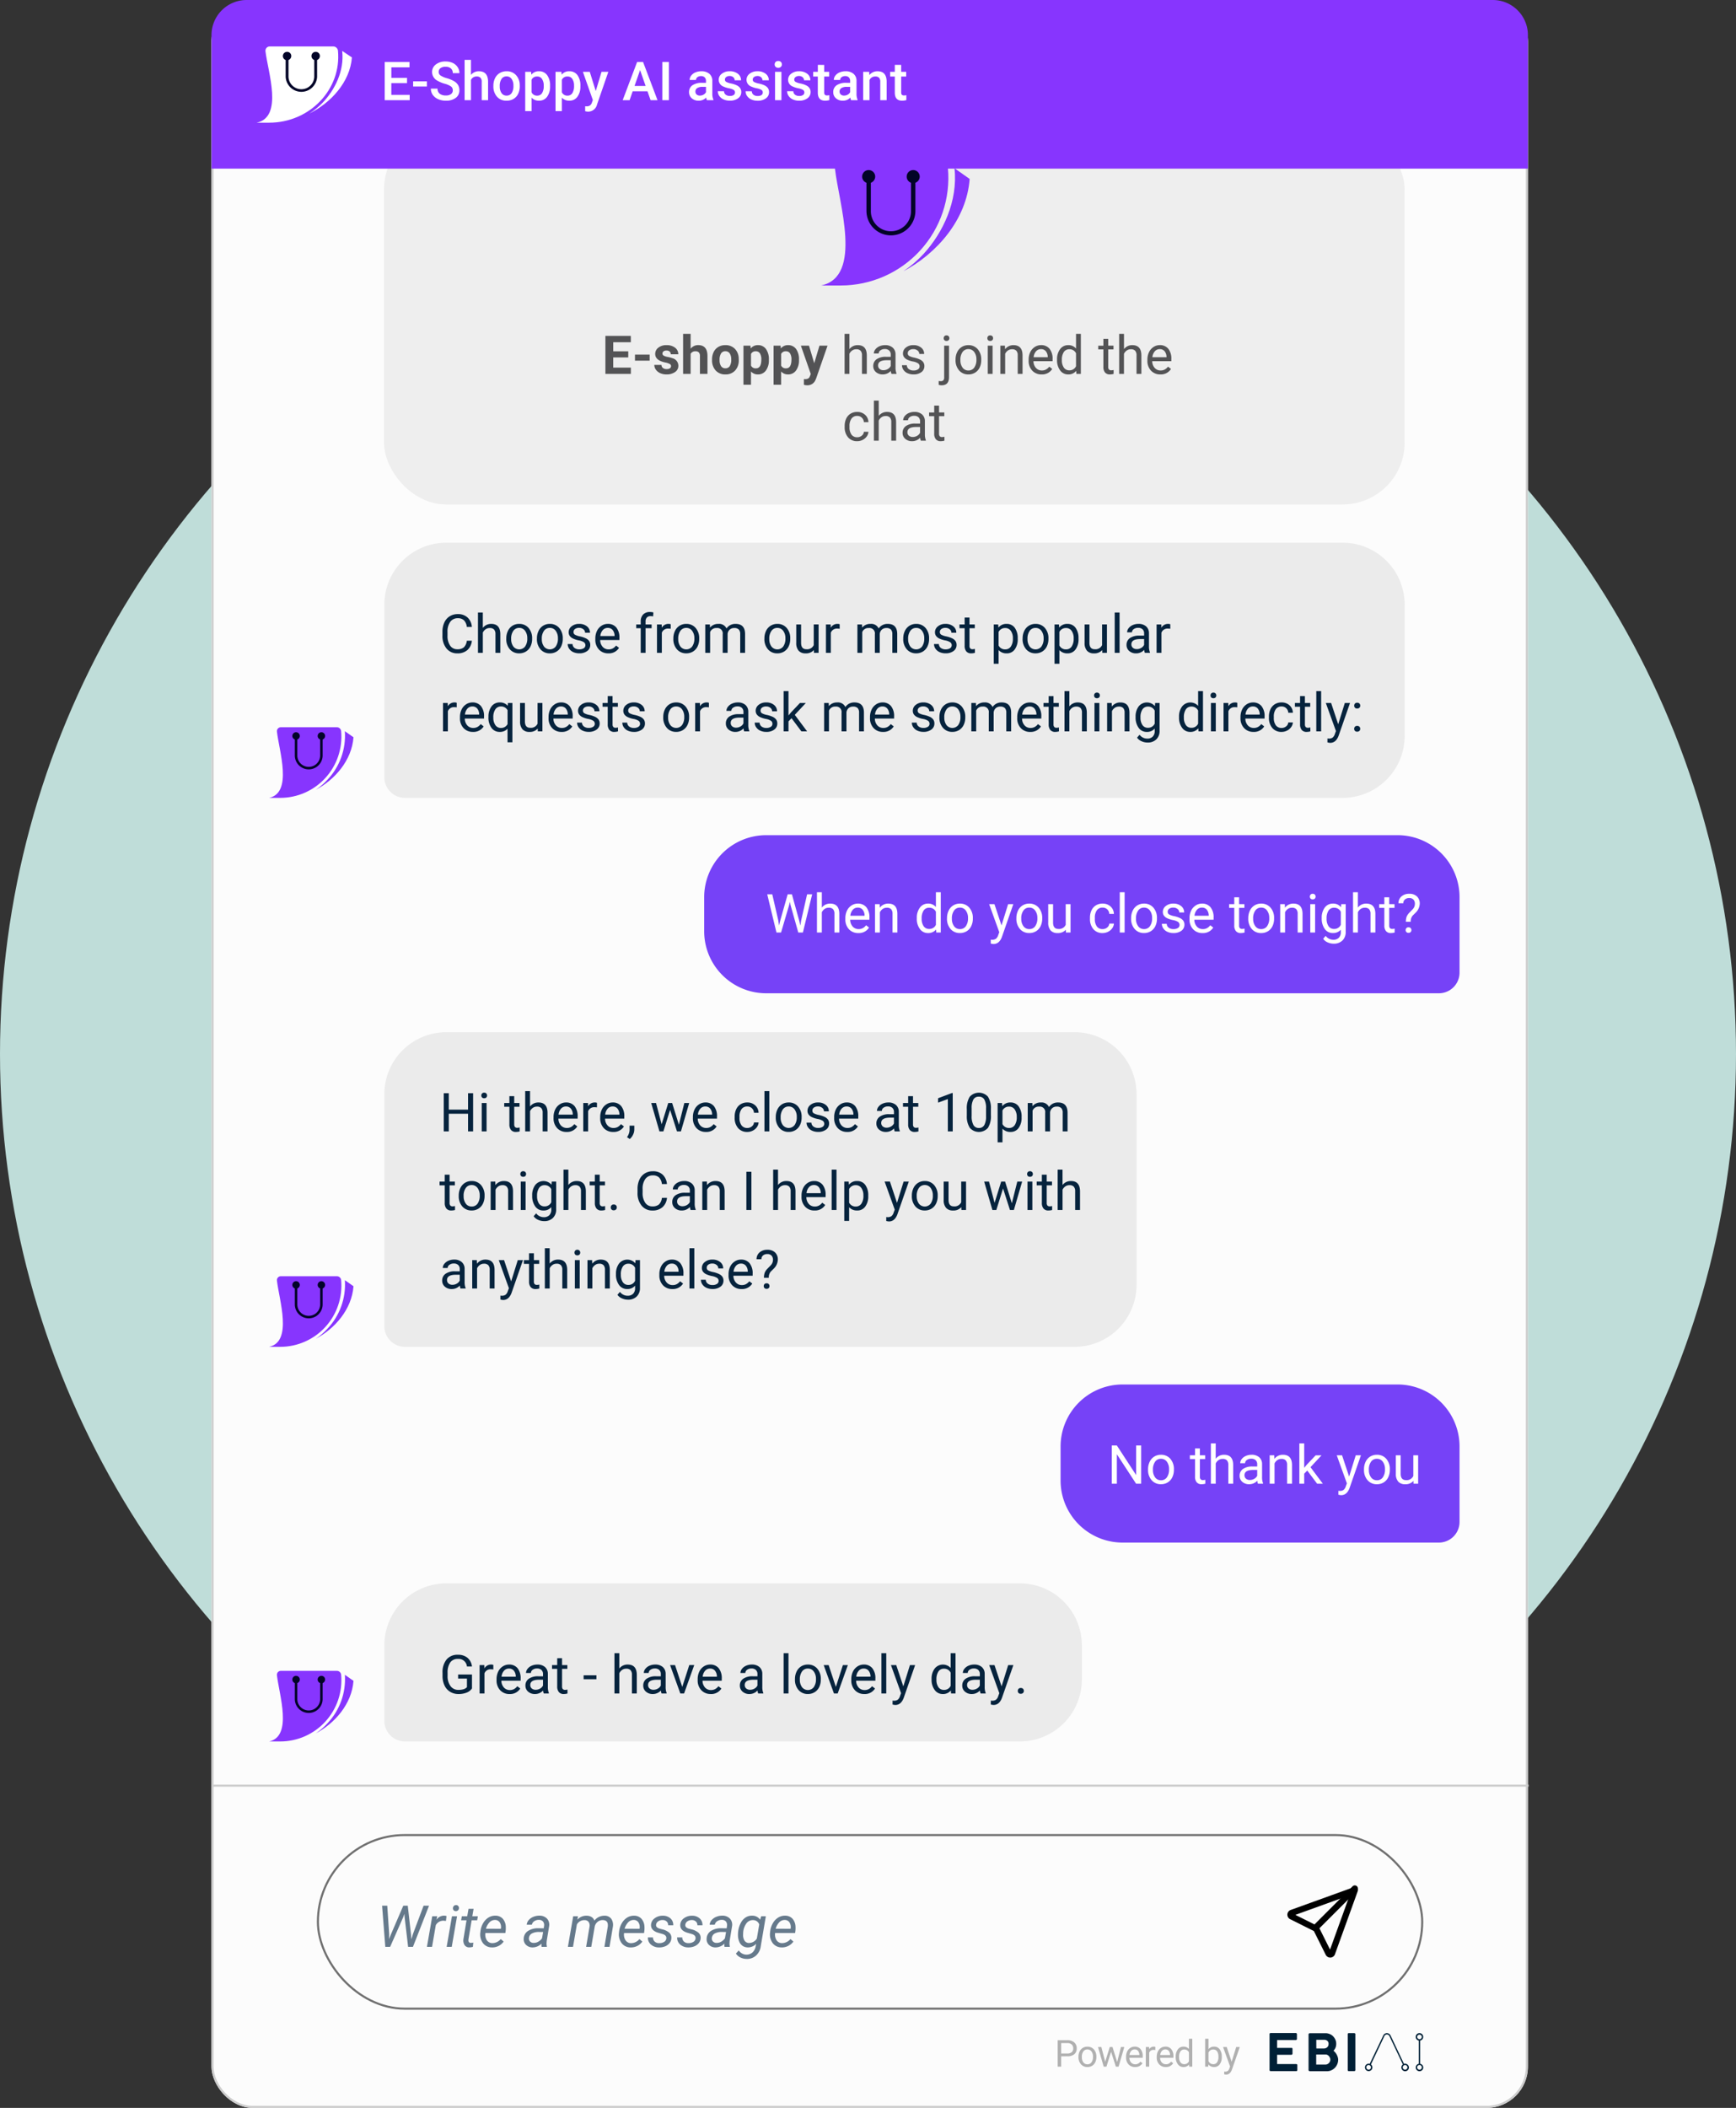 <?xml version="1.0" encoding="UTF-8"?> <svg xmlns="http://www.w3.org/2000/svg" xmlns:xlink="http://www.w3.org/1999/xlink" width="420" height="509.859" viewBox="0 0 420 509.859"><rect x="0" y="0" width="420" height="509.859" fill="#333333" stroke="none"/><defs><clipPath id="clip-path"><path id="Path_51148" data-name="Path 51148" d="M2.853,0a.944.944,0,0,0-.959,1.071C2.416,5.713,5.764,15.834,0,17.082H2.683A14.8,14.8,0,0,0,17.426.94,1.033,1.033,0,0,0,16.4,0Z" fill="#8735fe"></path></clipPath><clipPath id="clip-path-2"><path id="Path_51149" data-name="Path 51149" d="M55.048,16.182a15.607,15.607,0,0,1-2.81,2.416c4.588-2.424,8.7-7.08,9.122-12.7l-2.085-1.47a15.51,15.51,0,0,1-4.227,11.751" transform="translate(-52.238 -4.431)" fill="#8735fe"></path></clipPath><clipPath id="clip-path-3"><rect id="Rectangle_18081" data-name="Rectangle 18081" width="20.415" height="17.082" fill="none"></rect></clipPath><clipPath id="clip-path-4"><rect id="Rectangle_15340" data-name="Rectangle 15340" width="90.595" height="11.885" fill="rgba(0,0,0,0)"></rect></clipPath><clipPath id="clip-path-11"><path id="Path_73240" data-name="Path 73240" d="M5.018,0A1.661,1.661,0,0,0,3.331,1.884C4.248,10.048,10.137,27.849,0,30.044H4.719A26.036,26.036,0,0,0,30.648,1.653,1.817,1.817,0,0,0,28.839,0Z" fill="#8735fe"></path></clipPath><clipPath id="clip-path-12"><path id="Path_73241" data-name="Path 73241" d="M57.18,25.1a27.449,27.449,0,0,1-4.942,4.249c8.069-4.263,15.306-12.452,16.043-22.329L64.615,4.431C65.48,12.4,61.8,20.036,57.18,25.1" transform="translate(-52.238 -4.431)" fill="#8735fe"></path></clipPath><clipPath id="clip-path-13"><rect id="Rectangle_24135" data-name="Rectangle 24135" width="35.905" height="30.044" fill="none"></rect></clipPath><clipPath id="clip-path-14"><path id="Path_51148-4" data-name="Path 51148" d="M3.222,0A1.038,1.038,0,0,0,2.139,1.157C2.728,6.168,6.509,17.094,0,18.442H3.03c9.83,0,17.538-8.069,16.649-17.427A1.148,1.148,0,0,0,18.518,0Z" fill="#fff"></path></clipPath><clipPath id="clip-path-15"><path id="Path_51149-4" data-name="Path 51149" d="M55.411,17a17.4,17.4,0,0,1-3.173,2.583c5.181-2.592,9.828-7.571,10.3-13.576L60.185,4.431C60.741,9.278,58.38,13.919,55.411,17" transform="translate(-52.238 -4.431)" fill="#fff"></path></clipPath><clipPath id="clip-path-16"><rect id="Rectangle_18081-4" data-name="Rectangle 18081" width="23.055" height="18.442" fill="none"></rect></clipPath></defs><g id="Group_41806" data-name="Group 41806" transform="translate(-861 -944)"><g id="Group_31905" data-name="Group 31905" transform="translate(2 -1936.826)"><g id="Group_3785" data-name="Group 3785" transform="translate(-17841 5775.76)"><circle id="Ellipse_784" data-name="Ellipse 784" cx="210" cy="210" r="210" transform="translate(18700 -2850.004)" fill="#bfddd9"></circle></g><g id="Group_28661" data-name="Group 28661" transform="translate(-134.624 2795.826)"><g id="Rectangle_18489" data-name="Rectangle 18489" transform="translate(1044.793 85)" fill="#fcfcfc" stroke="#cdcdcd" stroke-width="0.5"><rect width="318.488" height="509.859" rx="10" stroke="none"></rect><rect x="0.25" y="0.25" width="317.988" height="509.359" rx="9.75" fill="none"></rect></g><g id="Rectangle_3161" data-name="Rectangle 3161" transform="translate(1070.286 528.61)" fill="none" stroke="#707070" stroke-width="0.5"><rect width="267.676" height="42.488" rx="21.244" stroke="none"></rect><rect x="0.25" y="0.25" width="267.176" height="41.988" rx="20.994" fill="none"></rect></g><path id="Path_11243" data-name="Path 11243" d="M-778,9846.275h318.488" transform="translate(1822.967 -9329.36)" fill="none" stroke="#cdcdcd" stroke-width="0.5"></path><path id="Rectangle_23625" data-name="Rectangle 23625" d="M15,0H166.988a15,15,0,0,1,15,15V61.105a15,15,0,0,1-15,15H5a5,5,0,0,1-5-5V15A15,15,0,0,1,15,0Z" transform="translate(1086.607 334.666)" fill="#ebebeb"></path><path id="Rectangle_23623" data-name="Rectangle 23623" d="M15,0H167.749a15,15,0,0,1,15,15V33.239a5,5,0,0,1-5,5H15a15,15,0,0,1-15-15V15A15,15,0,0,1,15,0Z" transform="translate(1163.99 287.012)" fill="#7642f7"></path><path id="Rectangle_24188" data-name="Rectangle 24188" d="M15,0H81.522a15,15,0,0,1,15,15V33.239a5,5,0,0,1-5,5H15a15,15,0,0,1-15-15V15A15,15,0,0,1,15,0Z" transform="translate(1250.217 419.877)" fill="#7642f7"></path><path id="Path_81895" data-name="Path 81895" d="M8.176,14H6.951V9.728H2.292V14H1.073V4.758H2.292V8.731H6.951V4.758H8.176Zm3.256,0H10.258V7.132h1.174Zm-1.27-8.69a.7.7,0,0,1,.175-.482.655.655,0,0,1,.517-.2.666.666,0,0,1,.521.2.694.694,0,0,1,.178.482.671.671,0,0,1-.178.476.678.678,0,0,1-.521.19.667.667,0,0,1-.517-.19A.678.678,0,0,1,10.163,5.31Zm7.96.159V7.132H19.4V8.04H18.123V12.3a.951.951,0,0,0,.171.619.722.722,0,0,0,.584.206,2.843,2.843,0,0,0,.559-.076V14a3.4,3.4,0,0,1-.9.127,1.462,1.462,0,0,1-1.187-.476,2.045,2.045,0,0,1-.4-1.352V8.04H15.7V7.132h1.25V5.469ZM21.95,7.963A2.5,2.5,0,0,1,23.981,7q2.177,0,2.2,2.457V14H25V9.455a1.581,1.581,0,0,0-.34-1.1A1.361,1.361,0,0,0,23.626,8a1.7,1.7,0,0,0-1,.3,2.069,2.069,0,0,0-.673.8V14H20.776V4.25H21.95Zm8.836,6.164a3,3,0,0,1-2.272-.917,3.4,3.4,0,0,1-.876-2.453v-.216a4.121,4.121,0,0,1,.39-1.825A3.045,3.045,0,0,1,29.12,7.459,2.745,2.745,0,0,1,30.64,7a2.572,2.572,0,0,1,2.082.882,3.82,3.82,0,0,1,.743,2.526V10.9H28.812a2.441,2.441,0,0,0,.594,1.641,1.866,1.866,0,0,0,1.444.625,2.045,2.045,0,0,0,1.054-.254,2.648,2.648,0,0,0,.755-.673l.717.559A2.884,2.884,0,0,1,30.786,14.127ZM30.64,7.97a1.566,1.566,0,0,0-1.193.517,2.515,2.515,0,0,0-.6,1.45h3.44V9.849a2.237,2.237,0,0,0-.482-1.387A1.475,1.475,0,0,0,30.64,7.97Zm7.5.216a3.519,3.519,0,0,0-.578-.044A1.547,1.547,0,0,0,36,9.125V14H34.823V7.132h1.143l.019.793A1.829,1.829,0,0,1,37.623,7a1.2,1.2,0,0,1,.521.089Zm3.929,5.941A3,3,0,0,1,39.8,13.21a3.4,3.4,0,0,1-.876-2.453v-.216a4.121,4.121,0,0,1,.39-1.825,3.045,3.045,0,0,1,1.092-1.257A2.745,2.745,0,0,1,41.926,7a2.572,2.572,0,0,1,2.082.882,3.82,3.82,0,0,1,.743,2.526V10.9H40.1a2.441,2.441,0,0,0,.594,1.641,1.866,1.866,0,0,0,1.444.625,2.045,2.045,0,0,0,1.054-.254,2.648,2.648,0,0,0,.755-.673l.717.559A2.884,2.884,0,0,1,42.072,14.127ZM41.926,7.97a1.566,1.566,0,0,0-1.193.517,2.515,2.515,0,0,0-.6,1.45h3.44V9.849a2.237,2.237,0,0,0-.482-1.387A1.475,1.475,0,0,0,41.926,7.97Zm4.145,7.871-.667-.457a3.063,3.063,0,0,0,.622-1.714V12.61h1.149v.92a2.891,2.891,0,0,1-.314,1.282A3,3,0,0,1,46.071,15.841ZM57.96,12.381l1.32-5.25h1.174l-2,6.868H57.5L55.834,8.795,54.209,14h-.952L51.264,7.132h1.168l1.352,5.142,1.6-5.142h.946ZM64.5,14.127a3,3,0,0,1-2.272-.917,3.4,3.4,0,0,1-.876-2.453v-.216a4.121,4.121,0,0,1,.39-1.825,3.045,3.045,0,0,1,1.092-1.257A2.745,2.745,0,0,1,64.353,7a2.572,2.572,0,0,1,2.082.882,3.82,3.82,0,0,1,.743,2.526V10.9H62.524a2.441,2.441,0,0,0,.594,1.641,1.866,1.866,0,0,0,1.444.625,2.045,2.045,0,0,0,1.054-.254,2.648,2.648,0,0,0,.755-.673l.717.559A2.884,2.884,0,0,1,64.5,14.127ZM64.353,7.97a1.566,1.566,0,0,0-1.193.517,2.515,2.515,0,0,0-.6,1.45H66V9.849a2.237,2.237,0,0,0-.482-1.387A1.475,1.475,0,0,0,64.353,7.97Zm10.156,5.2a1.691,1.691,0,0,0,1.1-.381,1.34,1.34,0,0,0,.521-.952h1.111a2.13,2.13,0,0,1-.406,1.124,2.676,2.676,0,0,1-1,.851,2.885,2.885,0,0,1-1.323.317,2.829,2.829,0,0,1-2.231-.936,3.729,3.729,0,0,1-.828-2.561v-.2a4.135,4.135,0,0,1,.368-1.784,2.8,2.8,0,0,1,1.057-1.212A3,3,0,0,1,74.5,7a2.755,2.755,0,0,1,1.92.692,2.473,2.473,0,0,1,.816,1.8H76.127a1.618,1.618,0,0,0-.5-1.095A1.57,1.57,0,0,0,74.5,7.97a1.644,1.644,0,0,0-1.387.644,3.026,3.026,0,0,0-.492,1.863V10.7a2.966,2.966,0,0,0,.489,1.828A1.651,1.651,0,0,0,74.509,13.168ZM79.834,14H78.66V4.25h1.174ZM81.4,10.5a4.057,4.057,0,0,1,.4-1.815,2.96,2.96,0,0,1,1.1-1.244A3.007,3.007,0,0,1,84.519,7a2.9,2.9,0,0,1,2.269.971,3.736,3.736,0,0,1,.866,2.583v.083a4.092,4.092,0,0,1-.384,1.8,2.916,2.916,0,0,1-1.1,1.241,3.041,3.041,0,0,1-1.641.444,2.889,2.889,0,0,1-2.263-.971,3.718,3.718,0,0,1-.866-2.571Zm1.181.14a2.938,2.938,0,0,0,.53,1.834,1.8,1.8,0,0,0,2.841-.01A3.213,3.213,0,0,0,86.48,10.5a2.933,2.933,0,0,0-.536-1.831,1.705,1.705,0,0,0-1.425-.7,1.686,1.686,0,0,0-1.4.692A3.189,3.189,0,0,0,82.583,10.642Zm10.543,1.536a.864.864,0,0,0-.359-.74,3.452,3.452,0,0,0-1.25-.454,5.912,5.912,0,0,1-1.416-.457,2.014,2.014,0,0,1-.774-.635,1.518,1.518,0,0,1-.251-.876,1.782,1.782,0,0,1,.714-1.428A2.789,2.789,0,0,1,91.616,7a2.87,2.87,0,0,1,1.895.6,1.915,1.915,0,0,1,.727,1.542H93.057a1.06,1.06,0,0,0-.409-.832,1.534,1.534,0,0,0-1.031-.349,1.606,1.606,0,0,0-1,.279.879.879,0,0,0-.362.73.712.712,0,0,0,.336.641,4.139,4.139,0,0,0,1.216.413,6.334,6.334,0,0,1,1.425.47,2.079,2.079,0,0,1,.809.657,1.615,1.615,0,0,1,.263.936,1.758,1.758,0,0,1-.736,1.476,3.089,3.089,0,0,1-1.911.555,3.459,3.459,0,0,1-1.46-.292,2.375,2.375,0,0,1-.993-.816,1.966,1.966,0,0,1-.359-1.133h1.174a1.216,1.216,0,0,0,.473.936,1.835,1.835,0,0,0,1.165.346,1.894,1.894,0,0,0,1.07-.27A.829.829,0,0,0,93.126,12.178Zm5.554,1.949a3,3,0,0,1-2.272-.917,3.4,3.4,0,0,1-.876-2.453v-.216a4.121,4.121,0,0,1,.39-1.825,3.045,3.045,0,0,1,1.092-1.257A2.745,2.745,0,0,1,98.535,7a2.572,2.572,0,0,1,2.082.882,3.82,3.82,0,0,1,.743,2.526V10.9H96.707a2.441,2.441,0,0,0,.594,1.641,1.866,1.866,0,0,0,1.444.625,2.045,2.045,0,0,0,1.054-.254,2.648,2.648,0,0,0,.755-.673l.717.559A2.884,2.884,0,0,1,98.681,14.127ZM98.535,7.97a1.566,1.566,0,0,0-1.193.517,2.515,2.515,0,0,0-.6,1.45h3.44V9.849A2.237,2.237,0,0,0,99.7,8.462,1.475,1.475,0,0,0,98.535,7.97ZM110.176,14a2.467,2.467,0,0,1-.165-.724,2.62,2.62,0,0,1-1.955.851,2.424,2.424,0,0,1-1.666-.574,1.859,1.859,0,0,1-.651-1.457,1.942,1.942,0,0,1,.816-1.666,3.846,3.846,0,0,1,2.295-.594h1.143V9.3a1.319,1.319,0,0,0-.368-.981,1.48,1.48,0,0,0-1.085-.365,1.712,1.712,0,0,0-1.054.317.935.935,0,0,0-.425.768h-1.181a1.621,1.621,0,0,1,.365-.993,2.491,2.491,0,0,1,.99-.759A3.331,3.331,0,0,1,108.608,7a2.715,2.715,0,0,1,1.86.594,2.141,2.141,0,0,1,.7,1.635v3.161a3.865,3.865,0,0,0,.241,1.5V14Zm-1.949-.9a2.064,2.064,0,0,0,1.047-.286,1.728,1.728,0,0,0,.717-.743V10.667h-.92q-2.158,0-2.158,1.263a1.069,1.069,0,0,0,.368.863A1.415,1.415,0,0,0,108.228,13.1ZM114.6,5.469V7.132h1.282V8.04H114.6V12.3a.951.951,0,0,0,.171.619.722.722,0,0,0,.584.206,2.843,2.843,0,0,0,.559-.076V14a3.4,3.4,0,0,1-.9.127,1.462,1.462,0,0,1-1.187-.476,2.045,2.045,0,0,1-.4-1.352V8.04h-1.25V7.132h1.25V5.469ZM124.211,14H123.03V6.173l-2.368.87V5.977l3.364-1.263h.184Zm9.236-3.942a5.371,5.371,0,0,1-.7,3.066,2.928,2.928,0,0,1-4.393.022,5.1,5.1,0,0,1-.736-2.929V8.649a5.251,5.251,0,0,1,.7-3.028,2.98,2.98,0,0,1,4.405-.035,5.068,5.068,0,0,1,.724,2.948Zm-1.174-1.606a4.3,4.3,0,0,0-.419-2.174,1.442,1.442,0,0,0-1.327-.682,1.423,1.423,0,0,0-1.314.679,4.2,4.2,0,0,0-.425,2.088v1.879a4.372,4.372,0,0,0,.435,2.212,1.439,1.439,0,0,0,1.317.714,1.42,1.42,0,0,0,1.292-.673,4.214,4.214,0,0,0,.441-2.12Zm8.6,2.19a4.112,4.112,0,0,1-.717,2.526,2.3,2.3,0,0,1-1.942.958,2.519,2.519,0,0,1-1.968-.793v3.307h-1.174V7.132h1.073l.057.762A2.419,2.419,0,0,1,138.195,7a2.342,2.342,0,0,1,1.958.933,4.157,4.157,0,0,1,.72,2.6Zm-1.174-.133a3.035,3.035,0,0,0-.5-1.834A1.6,1.6,0,0,0,137.846,8a1.726,1.726,0,0,0-1.6.946v3.282a1.73,1.73,0,0,0,1.612.939,1.587,1.587,0,0,0,1.343-.67A3.312,3.312,0,0,0,139.7,10.509Zm3.771-3.377.032.762A2.536,2.536,0,0,1,145.539,7a1.964,1.964,0,0,1,1.961,1.1,2.6,2.6,0,0,1,.892-.8,2.634,2.634,0,0,1,1.3-.3q2.26,0,2.3,2.393V14h-1.174V9.468a1.577,1.577,0,0,0-.336-1.1A1.482,1.482,0,0,0,149.348,8a1.557,1.557,0,0,0-1.085.39,1.584,1.584,0,0,0-.5,1.051V14H146.58V9.5A1.31,1.31,0,0,0,145.114,8a1.571,1.571,0,0,0-1.581.984V14h-1.174V7.132ZM2.482,24.469v1.663H3.764v.908H2.482V31.3a.951.951,0,0,0,.171.619.722.722,0,0,0,.584.206,2.843,2.843,0,0,0,.559-.076V33a3.4,3.4,0,0,1-.9.127,1.462,1.462,0,0,1-1.187-.476,2.045,2.045,0,0,1-.4-1.352V27.04H.057v-.908h1.25V24.469ZM4.7,29.5a4.057,4.057,0,0,1,.4-1.815,2.96,2.96,0,0,1,1.1-1.244A3.007,3.007,0,0,1,7.814,26a2.9,2.9,0,0,1,2.269.971,3.736,3.736,0,0,1,.866,2.583v.083a4.092,4.092,0,0,1-.384,1.8,2.916,2.916,0,0,1-1.1,1.241,3.041,3.041,0,0,1-1.641.444,2.889,2.889,0,0,1-2.263-.971A3.718,3.718,0,0,1,4.7,29.585Zm1.181.14a2.938,2.938,0,0,0,.53,1.834,1.7,1.7,0,0,0,1.419.692,1.686,1.686,0,0,0,1.422-.7A3.213,3.213,0,0,0,9.775,29.5a2.933,2.933,0,0,0-.536-1.831,1.705,1.705,0,0,0-1.425-.7,1.686,1.686,0,0,0-1.4.692A3.189,3.189,0,0,0,5.878,29.642Zm7.655-3.51.038.863A2.5,2.5,0,0,1,15.628,26q2.177,0,2.2,2.457V33H16.65V28.455a1.581,1.581,0,0,0-.34-1.1A1.361,1.361,0,0,0,15.272,27a1.7,1.7,0,0,0-1,.3,2.069,2.069,0,0,0-.673.8V33H12.422V26.132ZM20.871,33H19.7V26.132h1.174ZM19.6,24.31a.7.7,0,0,1,.175-.482.655.655,0,0,1,.517-.2.666.666,0,0,1,.521.2.694.694,0,0,1,.178.482.671.671,0,0,1-.178.476.678.678,0,0,1-.521.19.667.667,0,0,1-.517-.19A.678.678,0,0,1,19.6,24.31Zm2.869,5.2a4.037,4.037,0,0,1,.743-2.555,2.56,2.56,0,0,1,3.929-.06l.057-.762h1.073v6.7a2.794,2.794,0,0,1-.79,2.1,2.916,2.916,0,0,1-2.123.768,3.532,3.532,0,0,1-1.454-.317,2.5,2.5,0,0,1-1.085-.87l.609-.7a2.3,2.3,0,0,0,1.847.933,1.8,1.8,0,0,0,1.336-.482,1.844,1.844,0,0,0,.479-1.358v-.59a2.414,2.414,0,0,1-1.923.813,2.346,2.346,0,0,1-1.952-.971A4.244,4.244,0,0,1,22.471,29.509Zm1.181.133a3.08,3.08,0,0,0,.476,1.825,1.547,1.547,0,0,0,1.333.663,1.72,1.72,0,0,0,1.631-1.009V27.985A1.74,1.74,0,0,0,25.473,27a1.561,1.561,0,0,0-1.339.667A3.354,3.354,0,0,0,23.651,29.642Zm7.566-2.679A2.5,2.5,0,0,1,33.249,26q2.177,0,2.2,2.457V33H34.271V28.455a1.581,1.581,0,0,0-.34-1.1A1.361,1.361,0,0,0,32.894,27a1.7,1.7,0,0,0-1,.3,2.069,2.069,0,0,0-.673.8V33H30.043V23.25h1.174ZM38.8,24.469v1.663h1.282v.908H38.8V31.3a.951.951,0,0,0,.171.619.722.722,0,0,0,.584.206,2.843,2.843,0,0,0,.559-.076V33a3.4,3.4,0,0,1-.9.127,1.462,1.462,0,0,1-1.187-.476,2.045,2.045,0,0,1-.4-1.352V27.04h-1.25v-.908h1.25V24.469Zm2.679,7.916a.735.735,0,0,1,.181-.508.689.689,0,0,1,.543-.2.71.71,0,0,1,.549.2.721.721,0,0,1,.187.508.681.681,0,0,1-.187.489.723.723,0,0,1-.549.2.653.653,0,0,1-.724-.686Zm13.6-2.317A3.4,3.4,0,0,1,53.99,32.33a3.547,3.547,0,0,1-2.422.8,3.257,3.257,0,0,1-2.625-1.174,4.724,4.724,0,0,1-.987-3.142v-.889a5.266,5.266,0,0,1,.46-2.266,3.438,3.438,0,0,1,1.3-1.5,3.632,3.632,0,0,1,1.955-.524,3.34,3.34,0,0,1,2.361.822,3.441,3.441,0,0,1,1.035,2.276H53.847a2.644,2.644,0,0,0-.689-1.6,2.088,2.088,0,0,0-1.482-.5,2.181,2.181,0,0,0-1.831.863,3.961,3.961,0,0,0-.663,2.457v.9a4.071,4.071,0,0,0,.628,2.393,2.031,2.031,0,0,0,1.758.889,2.345,2.345,0,0,0,1.558-.46,2.554,2.554,0,0,0,.72-1.6ZM60.792,33a2.467,2.467,0,0,1-.165-.724,2.62,2.62,0,0,1-1.955.851,2.424,2.424,0,0,1-1.666-.574,1.859,1.859,0,0,1-.651-1.457,1.942,1.942,0,0,1,.816-1.666,3.846,3.846,0,0,1,2.295-.594h1.143V28.3a1.319,1.319,0,0,0-.368-.981,1.48,1.48,0,0,0-1.085-.365,1.712,1.712,0,0,0-1.054.317.935.935,0,0,0-.425.768H56.494a1.621,1.621,0,0,1,.365-.993,2.491,2.491,0,0,1,.99-.759A3.331,3.331,0,0,1,59.224,26a2.715,2.715,0,0,1,1.86.594,2.141,2.141,0,0,1,.7,1.635v3.161a3.865,3.865,0,0,0,.241,1.5V33Zm-1.949-.9a2.064,2.064,0,0,0,1.047-.286,1.728,1.728,0,0,0,.717-.743V29.667h-.92q-2.158,0-2.158,1.263a1.069,1.069,0,0,0,.368.863A1.415,1.415,0,0,0,58.843,32.1Zm5.891-5.973.038.863A2.5,2.5,0,0,1,66.828,26q2.177,0,2.2,2.457V33H67.85V28.455a1.581,1.581,0,0,0-.34-1.1A1.361,1.361,0,0,0,66.473,27a1.7,1.7,0,0,0-1,.3,2.069,2.069,0,0,0-.673.8V33H63.623V26.132ZM75.505,33H74.287V23.758h1.219Zm6.437-6.037A2.5,2.5,0,0,1,83.973,26q2.177,0,2.2,2.457V33H85V28.455a1.581,1.581,0,0,0-.34-1.1A1.361,1.361,0,0,0,83.618,27a1.7,1.7,0,0,0-1,.3,2.069,2.069,0,0,0-.673.8V33H80.768V23.25h1.174Zm8.836,6.164a3,3,0,0,1-2.272-.917,3.4,3.4,0,0,1-.876-2.453v-.216a4.121,4.121,0,0,1,.39-1.825,3.045,3.045,0,0,1,1.092-1.257A2.745,2.745,0,0,1,90.632,26a2.572,2.572,0,0,1,2.082.882,3.82,3.82,0,0,1,.743,2.526V29.9H88.8a2.441,2.441,0,0,0,.594,1.641,1.866,1.866,0,0,0,1.444.625,2.045,2.045,0,0,0,1.054-.254,2.648,2.648,0,0,0,.755-.673l.717.559A2.884,2.884,0,0,1,90.778,33.127Zm-.146-6.157a1.566,1.566,0,0,0-1.193.517,2.515,2.515,0,0,0-.6,1.45h3.44v-.089a2.237,2.237,0,0,0-.482-1.387A1.475,1.475,0,0,0,90.632,26.97ZM96.091,33H94.917V23.25h1.174Zm7.681-3.358a4.113,4.113,0,0,1-.717,2.526,2.3,2.3,0,0,1-1.942.958,2.519,2.519,0,0,1-1.968-.793v3.307H97.97V26.132h1.073l.057.762A2.419,2.419,0,0,1,101.093,26a2.342,2.342,0,0,1,1.958.933,4.157,4.157,0,0,1,.72,2.6Zm-1.174-.133a3.035,3.035,0,0,0-.5-1.834A1.6,1.6,0,0,0,100.744,27a1.726,1.726,0,0,0-1.6.946v3.282a1.73,1.73,0,0,0,1.612.939,1.587,1.587,0,0,0,1.343-.67A3.313,3.313,0,0,0,102.6,29.509Zm8.131,1.771,1.6-5.148h1.257l-2.761,7.928q-.641,1.714-2.038,1.714l-.222-.019-.438-.083V34.72l.317.025a1.563,1.563,0,0,0,.93-.241,1.746,1.746,0,0,0,.549-.882l.26-.7-2.45-6.792h1.282Zm3.593-1.777a4.057,4.057,0,0,1,.4-1.815,2.96,2.96,0,0,1,1.1-1.244A3.007,3.007,0,0,1,117.438,26a2.9,2.9,0,0,1,2.269.971,3.736,3.736,0,0,1,.866,2.583v.083a4.092,4.092,0,0,1-.384,1.8,2.916,2.916,0,0,1-1.1,1.241,3.041,3.041,0,0,1-1.641.444,2.889,2.889,0,0,1-2.263-.971,3.718,3.718,0,0,1-.866-2.571Zm1.181.14a2.938,2.938,0,0,0,.53,1.834,1.8,1.8,0,0,0,2.841-.01A3.213,3.213,0,0,0,119.4,29.5a2.933,2.933,0,0,0-.536-1.831,1.705,1.705,0,0,0-1.425-.7,1.686,1.686,0,0,0-1.4.692A3.189,3.189,0,0,0,115.5,29.642Zm10.785,2.679a2.494,2.494,0,0,1-2.012.806,2.135,2.135,0,0,1-1.673-.638,2.761,2.761,0,0,1-.581-1.888V26.132H123.2v4.437q0,1.562,1.27,1.562a1.758,1.758,0,0,0,1.79-1v-5h1.174V33h-1.117Zm12.226-.939,1.32-5.25h1.174l-2,6.868h-.952l-1.669-5.205L134.761,33h-.952l-1.993-6.868h1.168l1.352,5.142,1.6-5.142h.946ZM143.476,33H142.3V26.132h1.174Zm-1.27-8.69a.7.7,0,0,1,.175-.482.655.655,0,0,1,.517-.2.666.666,0,0,1,.521.2.694.694,0,0,1,.178.482.671.671,0,0,1-.178.476.678.678,0,0,1-.521.19.667.667,0,0,1-.517-.19A.678.678,0,0,1,142.207,24.31Zm4.742.159v1.663h1.282v.908h-1.282V31.3a.951.951,0,0,0,.171.619.722.722,0,0,0,.584.206,2.843,2.843,0,0,0,.559-.076V33a3.4,3.4,0,0,1-.9.127,1.462,1.462,0,0,1-1.187-.476,2.045,2.045,0,0,1-.4-1.352V27.04h-1.25v-.908h1.25V24.469Zm3.828,2.495A2.5,2.5,0,0,1,152.807,26q2.177,0,2.2,2.457V33h-1.174V28.455a1.581,1.581,0,0,0-.34-1.1A1.361,1.361,0,0,0,152.452,27a1.7,1.7,0,0,0-1,.3,2.069,2.069,0,0,0-.673.8V33H149.6V23.25h1.174ZM5.129,52a2.467,2.467,0,0,1-.165-.724,2.62,2.62,0,0,1-1.955.851,2.424,2.424,0,0,1-1.666-.574A1.859,1.859,0,0,1,.692,50.1a1.942,1.942,0,0,1,.816-1.666A3.846,3.846,0,0,1,3.8,47.836H4.945V47.3a1.319,1.319,0,0,0-.368-.981,1.48,1.48,0,0,0-1.085-.365,1.712,1.712,0,0,0-1.054.317.935.935,0,0,0-.425.768H.832a1.621,1.621,0,0,1,.365-.993,2.491,2.491,0,0,1,.99-.759A3.331,3.331,0,0,1,3.561,45a2.715,2.715,0,0,1,1.86.594,2.141,2.141,0,0,1,.7,1.635v3.161a3.865,3.865,0,0,0,.241,1.5V52ZM3.18,51.1a2.064,2.064,0,0,0,1.047-.286,1.728,1.728,0,0,0,.717-.743V48.667h-.92q-2.158,0-2.158,1.263a1.069,1.069,0,0,0,.368.863A1.415,1.415,0,0,0,3.18,51.1Zm5.891-5.973L9.109,46A2.5,2.5,0,0,1,11.166,45q2.177,0,2.2,2.457V52H12.188V47.455a1.581,1.581,0,0,0-.34-1.1A1.361,1.361,0,0,0,10.81,46a1.7,1.7,0,0,0-1,.3,2.069,2.069,0,0,0-.673.8V52H7.96V45.132ZM17.38,50.28l1.6-5.148h1.257L17.475,53.06q-.641,1.714-2.038,1.714l-.222-.019-.438-.083V53.72l.317.025a1.563,1.563,0,0,0,.93-.241,1.746,1.746,0,0,0,.549-.882l.26-.7-2.45-6.792h1.282Zm5.5-6.811v1.663h1.282v.908H22.877V50.3a.951.951,0,0,0,.171.619.722.722,0,0,0,.584.206,2.843,2.843,0,0,0,.559-.076V52a3.4,3.4,0,0,1-.9.127,1.462,1.462,0,0,1-1.187-.476,2.045,2.045,0,0,1-.4-1.352V46.04h-1.25v-.908H21.7V43.469ZM26.7,45.963A2.5,2.5,0,0,1,28.736,45q2.177,0,2.2,2.457V52H29.758V47.455a1.581,1.581,0,0,0-.34-1.1A1.361,1.361,0,0,0,28.38,46a1.7,1.7,0,0,0-1,.3,2.069,2.069,0,0,0-.673.8V52H25.53V42.25H26.7ZM33.966,52H32.792V45.132h1.174ZM32.7,43.31a.7.7,0,0,1,.175-.482.655.655,0,0,1,.517-.2.666.666,0,0,1,.521.2.694.694,0,0,1,.178.482.671.671,0,0,1-.178.476.678.678,0,0,1-.521.19.667.667,0,0,1-.517-.19A.678.678,0,0,1,32.7,43.31Zm4.259,1.822.038.863A2.5,2.5,0,0,1,39.051,45q2.177,0,2.2,2.457V52H40.073V47.455a1.581,1.581,0,0,0-.34-1.1A1.361,1.361,0,0,0,38.7,46a1.7,1.7,0,0,0-1,.3,2.069,2.069,0,0,0-.673.8V52H35.845V45.132Zm5.783,3.377a4.037,4.037,0,0,1,.743-2.555,2.56,2.56,0,0,1,3.929-.06l.057-.762h1.073v6.7a2.794,2.794,0,0,1-.79,2.1,2.916,2.916,0,0,1-2.123.768,3.532,3.532,0,0,1-1.454-.317,2.5,2.5,0,0,1-1.085-.87l.609-.7a2.3,2.3,0,0,0,1.847.933,1.8,1.8,0,0,0,1.336-.482A1.844,1.844,0,0,0,47.36,51.9v-.59a2.414,2.414,0,0,1-1.923.813,2.346,2.346,0,0,1-1.952-.971A4.244,4.244,0,0,1,42.739,48.509Zm1.181.133a3.08,3.08,0,0,0,.476,1.825,1.547,1.547,0,0,0,1.333.663,1.72,1.72,0,0,0,1.631-1.009V46.985A1.74,1.74,0,0,0,45.741,46a1.561,1.561,0,0,0-1.339.667A3.354,3.354,0,0,0,43.919,48.642Zm12.46,3.485a3,3,0,0,1-2.272-.917,3.4,3.4,0,0,1-.876-2.453v-.216a4.121,4.121,0,0,1,.39-1.825,3.045,3.045,0,0,1,1.092-1.257A2.745,2.745,0,0,1,56.234,45a2.572,2.572,0,0,1,2.082.882,3.82,3.82,0,0,1,.743,2.526V48.9H54.406A2.441,2.441,0,0,0,55,50.543a1.866,1.866,0,0,0,1.444.625,2.045,2.045,0,0,0,1.054-.254,2.648,2.648,0,0,0,.755-.673l.717.559A2.884,2.884,0,0,1,56.38,52.127Zm-.146-6.157a1.566,1.566,0,0,0-1.193.517,2.515,2.515,0,0,0-.6,1.45h3.44v-.089a2.237,2.237,0,0,0-.482-1.387A1.475,1.475,0,0,0,56.234,45.97ZM61.693,52H60.519V42.25h1.174Zm5.878-1.822a.864.864,0,0,0-.359-.74,3.452,3.452,0,0,0-1.25-.454,5.912,5.912,0,0,1-1.416-.457,2.014,2.014,0,0,1-.774-.635,1.518,1.518,0,0,1-.251-.876,1.782,1.782,0,0,1,.714-1.428A2.789,2.789,0,0,1,66.06,45a2.87,2.87,0,0,1,1.895.6,1.915,1.915,0,0,1,.727,1.542H67.5a1.06,1.06,0,0,0-.409-.832,1.534,1.534,0,0,0-1.031-.349,1.605,1.605,0,0,0-1,.279.879.879,0,0,0-.362.73.712.712,0,0,0,.336.641,4.139,4.139,0,0,0,1.216.413,6.334,6.334,0,0,1,1.425.47,2.079,2.079,0,0,1,.809.657,1.615,1.615,0,0,1,.263.936,1.758,1.758,0,0,1-.736,1.476,3.089,3.089,0,0,1-1.911.555,3.459,3.459,0,0,1-1.46-.292,2.374,2.374,0,0,1-.993-.816,1.966,1.966,0,0,1-.359-1.133H64.46a1.216,1.216,0,0,0,.473.936,1.835,1.835,0,0,0,1.165.346,1.894,1.894,0,0,0,1.07-.27A.829.829,0,0,0,67.571,50.178Zm5.554,1.949a3,3,0,0,1-2.272-.917,3.4,3.4,0,0,1-.876-2.453v-.216a4.121,4.121,0,0,1,.39-1.825,3.045,3.045,0,0,1,1.092-1.257A2.745,2.745,0,0,1,72.979,45a2.572,2.572,0,0,1,2.082.882,3.82,3.82,0,0,1,.743,2.526V48.9H71.151a2.441,2.441,0,0,0,.594,1.641,1.866,1.866,0,0,0,1.444.625,2.045,2.045,0,0,0,1.054-.254A2.648,2.648,0,0,0,75,50.242l.717.559A2.884,2.884,0,0,1,73.125,52.127Zm-.146-6.157a1.566,1.566,0,0,0-1.193.517,2.515,2.515,0,0,0-.6,1.45h3.44v-.089a2.237,2.237,0,0,0-.482-1.387A1.475,1.475,0,0,0,72.979,45.97ZM78.54,49.4a3.8,3.8,0,0,1,.171-1.193,3.061,3.061,0,0,1,.647-.971l.832-.857a1.924,1.924,0,0,0,.533-1.295,1.479,1.479,0,0,0-.349-1.044,1.315,1.315,0,0,0-1.016-.378A1.528,1.528,0,0,0,78.317,44a1.159,1.159,0,0,0-.394.92H76.75a2.138,2.138,0,0,1,.733-1.66,2.742,2.742,0,0,1,1.876-.632,2.586,2.586,0,0,1,1.869.644,2.338,2.338,0,0,1,.67,1.768,3.2,3.2,0,0,1-1.028,2.19l-.692.686a2.137,2.137,0,0,0-.463,1.479Zm-.051,2.012a.689.689,0,0,1,.175-.479.661.661,0,0,1,.517-.194.671.671,0,0,1,.521.194.682.682,0,0,1,.178.479.66.66,0,0,1-.178.473.684.684,0,0,1-.521.187.673.673,0,0,1-.517-.187A.666.666,0,0,1,78.489,51.41Z" transform="translate(1099.911 344.666)" fill="#06233d"></path><path id="Path_81894" data-name="Path 81894" d="M-155.7-2.914l.178,1.219.26-1.1,1.828-6.449h1.028l1.784,6.449.254,1.117.2-1.244,1.435-6.322h1.225L-149.754,0h-1.111l-1.9-6.735-.146-.7-.146.7L-155.035,0h-1.111l-2.234-9.242h1.219Zm10.531-3.123A2.5,2.5,0,0,1-143.14-7q2.177,0,2.2,2.457V0h-1.174V-4.545a1.581,1.581,0,0,0-.34-1.1A1.361,1.361,0,0,0-143.5-6a1.7,1.7,0,0,0-1,.3,2.069,2.069,0,0,0-.673.8V0h-1.174V-9.75h1.174Zm8.836,6.164a3,3,0,0,1-2.272-.917,3.4,3.4,0,0,1-.876-2.453v-.216a4.121,4.121,0,0,1,.39-1.825A3.045,3.045,0,0,1-138-6.541,2.745,2.745,0,0,1-136.481-7a2.572,2.572,0,0,1,2.082.882,3.82,3.82,0,0,1,.743,2.526V-3.1h-4.653a2.441,2.441,0,0,0,.594,1.641,1.866,1.866,0,0,0,1.444.625,2.045,2.045,0,0,0,1.054-.254,2.647,2.647,0,0,0,.755-.673l.717.559A2.884,2.884,0,0,1-136.335.127Zm-.146-6.157a1.566,1.566,0,0,0-1.193.517,2.515,2.515,0,0,0-.6,1.45h3.44v-.089a2.237,2.237,0,0,0-.482-1.387A1.475,1.475,0,0,0-136.481-6.03Zm5.294-.838.038.863A2.5,2.5,0,0,1-129.092-7q2.177,0,2.2,2.457V0h-1.174V-4.545a1.581,1.581,0,0,0-.34-1.1A1.361,1.361,0,0,0-129.448-6a1.7,1.7,0,0,0-1,.3,2.069,2.069,0,0,0-.673.8V0H-132.3V-6.868Zm8.995,3.377a4.023,4.023,0,0,1,.749-2.542A2.369,2.369,0,0,1-119.482-7a2.382,2.382,0,0,1,1.911.825V-9.75h1.174V0h-1.079l-.057-.736a2.391,2.391,0,0,1-1.961.863,2.346,2.346,0,0,1-1.946-.978,4.069,4.069,0,0,1-.752-2.552Zm1.174.133a3.046,3.046,0,0,0,.482,1.828,1.56,1.56,0,0,0,1.333.66,1.713,1.713,0,0,0,1.631-1V-5.027A1.726,1.726,0,0,0-119.19-6a1.567,1.567,0,0,0-1.346.667A3.354,3.354,0,0,0-121.018-3.358Zm6.132-.14a4.057,4.057,0,0,1,.4-1.815,2.96,2.96,0,0,1,1.1-1.244A3.007,3.007,0,0,1-111.77-7a2.9,2.9,0,0,1,2.269.971,3.736,3.736,0,0,1,.866,2.583v.083a4.092,4.092,0,0,1-.384,1.8,2.916,2.916,0,0,1-1.1,1.241,3.041,3.041,0,0,1-1.641.444,2.889,2.889,0,0,1-2.263-.971,3.718,3.718,0,0,1-.866-2.571Zm1.181.14a2.938,2.938,0,0,0,.53,1.834,1.7,1.7,0,0,0,1.419.692,1.686,1.686,0,0,0,1.422-.7,3.213,3.213,0,0,0,.527-1.965,2.933,2.933,0,0,0-.536-1.831,1.705,1.705,0,0,0-1.425-.7,1.686,1.686,0,0,0-1.4.692A3.189,3.189,0,0,0-113.706-3.358ZM-101.7-1.72l1.6-5.148h1.257L-101.6,1.06q-.641,1.714-2.038,1.714l-.222-.019-.438-.083V1.72l.317.025a1.563,1.563,0,0,0,.93-.241A1.746,1.746,0,0,0-102.5.622l.26-.7-2.45-6.792h1.282ZM-98.1-3.5a4.057,4.057,0,0,1,.4-1.815,2.96,2.96,0,0,1,1.1-1.244A3.007,3.007,0,0,1-94.986-7a2.9,2.9,0,0,1,2.269.971,3.736,3.736,0,0,1,.866,2.583v.083a4.092,4.092,0,0,1-.384,1.8,2.916,2.916,0,0,1-1.1,1.241,3.041,3.041,0,0,1-1.641.444,2.889,2.889,0,0,1-2.263-.971A3.718,3.718,0,0,1-98.1-3.415Zm1.181.14a2.938,2.938,0,0,0,.53,1.834,1.7,1.7,0,0,0,1.419.692,1.686,1.686,0,0,0,1.422-.7A3.213,3.213,0,0,0-93.025-3.5a2.933,2.933,0,0,0-.536-1.831,1.705,1.705,0,0,0-1.425-.7,1.686,1.686,0,0,0-1.4.692A3.189,3.189,0,0,0-96.922-3.358ZM-86.138-.679A2.494,2.494,0,0,1-88.15.127a2.135,2.135,0,0,1-1.673-.638A2.761,2.761,0,0,1-90.4-2.4V-6.868h1.174v4.437q0,1.562,1.27,1.562a1.758,1.758,0,0,0,1.79-1v-5H-85V0h-1.117Zm8.9-.152a1.691,1.691,0,0,0,1.1-.381,1.34,1.34,0,0,0,.521-.952h1.111a2.13,2.13,0,0,1-.406,1.124,2.676,2.676,0,0,1-1,.851,2.885,2.885,0,0,1-1.323.317,2.829,2.829,0,0,1-2.231-.936A3.729,3.729,0,0,1-80.3-3.371v-.2a4.135,4.135,0,0,1,.368-1.784,2.8,2.8,0,0,1,1.057-1.212A3,3,0,0,1-77.245-7a2.755,2.755,0,0,1,1.92.692,2.473,2.473,0,0,1,.816,1.8H-75.62a1.618,1.618,0,0,0-.5-1.095,1.57,1.57,0,0,0-1.12-.428,1.644,1.644,0,0,0-1.387.644,3.026,3.026,0,0,0-.492,1.863V-3.3a2.966,2.966,0,0,0,.489,1.828A1.651,1.651,0,0,0-77.238-.832ZM-71.913,0h-1.174V-9.75h1.174Zm1.568-3.5a4.057,4.057,0,0,1,.4-1.815,2.96,2.96,0,0,1,1.1-1.244A3.007,3.007,0,0,1-67.228-7a2.9,2.9,0,0,1,2.269.971,3.736,3.736,0,0,1,.866,2.583v.083a4.092,4.092,0,0,1-.384,1.8,2.916,2.916,0,0,1-1.1,1.241,3.041,3.041,0,0,1-1.641.444,2.889,2.889,0,0,1-2.263-.971,3.718,3.718,0,0,1-.866-2.571Zm1.181.14a2.938,2.938,0,0,0,.53,1.834,1.7,1.7,0,0,0,1.419.692,1.686,1.686,0,0,0,1.422-.7A3.213,3.213,0,0,0-65.267-3.5,2.933,2.933,0,0,0-65.8-5.329a1.705,1.705,0,0,0-1.425-.7,1.686,1.686,0,0,0-1.4.692A3.189,3.189,0,0,0-69.164-3.358Zm10.543,1.536a.865.865,0,0,0-.359-.74,3.452,3.452,0,0,0-1.25-.454,5.912,5.912,0,0,1-1.416-.457,2.014,2.014,0,0,1-.774-.635,1.518,1.518,0,0,1-.251-.876,1.782,1.782,0,0,1,.714-1.428A2.789,2.789,0,0,1-60.131-7a2.87,2.87,0,0,1,1.895.6A1.915,1.915,0,0,1-57.51-4.85H-58.69a1.06,1.06,0,0,0-.409-.832,1.534,1.534,0,0,0-1.031-.349,1.605,1.605,0,0,0-1,.279.879.879,0,0,0-.362.73.712.712,0,0,0,.336.641,4.139,4.139,0,0,0,1.216.413,6.334,6.334,0,0,1,1.425.47,2.079,2.079,0,0,1,.809.657,1.615,1.615,0,0,1,.263.936,1.758,1.758,0,0,1-.736,1.476,3.089,3.089,0,0,1-1.911.555,3.459,3.459,0,0,1-1.46-.292,2.375,2.375,0,0,1-.993-.816,1.966,1.966,0,0,1-.359-1.133h1.174a1.216,1.216,0,0,0,.473.936,1.835,1.835,0,0,0,1.165.346,1.894,1.894,0,0,0,1.07-.27A.829.829,0,0,0-58.621-1.822ZM-53.066.127A3,3,0,0,1-55.339-.79a3.4,3.4,0,0,1-.876-2.453v-.216a4.121,4.121,0,0,1,.39-1.825,3.045,3.045,0,0,1,1.092-1.257A2.745,2.745,0,0,1-53.212-7a2.572,2.572,0,0,1,2.082.882,3.82,3.82,0,0,1,.743,2.526V-3.1h-4.653a2.441,2.441,0,0,0,.594,1.641A1.866,1.866,0,0,0-53-.832a2.045,2.045,0,0,0,1.054-.254,2.648,2.648,0,0,0,.755-.673l.717.559A2.884,2.884,0,0,1-53.066.127Zm-.146-6.157a1.566,1.566,0,0,0-1.193.517,2.515,2.515,0,0,0-.6,1.45h3.44v-.089a2.237,2.237,0,0,0-.482-1.387A1.475,1.475,0,0,0-53.212-6.03Zm8.995-2.5v1.663h1.282v.908h-1.282V-1.7a.951.951,0,0,0,.171.619.722.722,0,0,0,.584.206A2.843,2.843,0,0,0-42.9-.952V0a3.4,3.4,0,0,1-.9.127,1.462,1.462,0,0,1-1.187-.476,2.045,2.045,0,0,1-.4-1.352V-5.96h-1.25v-.908h1.25V-8.531ZM-42-3.5a4.057,4.057,0,0,1,.4-1.815,2.96,2.96,0,0,1,1.1-1.244A3.007,3.007,0,0,1-38.886-7a2.9,2.9,0,0,1,2.269.971A3.736,3.736,0,0,1-35.75-3.44v.083a4.092,4.092,0,0,1-.384,1.8,2.916,2.916,0,0,1-1.1,1.241,3.041,3.041,0,0,1-1.641.444,2.889,2.889,0,0,1-2.263-.971A3.718,3.718,0,0,1-42-3.415Zm1.181.14a2.938,2.938,0,0,0,.53,1.834,1.7,1.7,0,0,0,1.419.692,1.686,1.686,0,0,0,1.422-.7A3.213,3.213,0,0,0-36.924-3.5a2.933,2.933,0,0,0-.536-1.831,1.705,1.705,0,0,0-1.425-.7,1.686,1.686,0,0,0-1.4.692A3.189,3.189,0,0,0-40.822-3.358Zm7.655-3.51.038.863A2.5,2.5,0,0,1-31.072-7q2.177,0,2.2,2.457V0H-30.05V-4.545a1.581,1.581,0,0,0-.34-1.1A1.361,1.361,0,0,0-31.427-6a1.7,1.7,0,0,0-1,.3,2.069,2.069,0,0,0-.673.8V0h-1.174V-6.868ZM-25.829,0H-27V-6.868h1.174ZM-27.1-8.69a.7.7,0,0,1,.175-.482.655.655,0,0,1,.517-.2.666.666,0,0,1,.521.2.694.694,0,0,1,.178.482.671.671,0,0,1-.178.476.678.678,0,0,1-.521.19.667.667,0,0,1-.517-.19A.678.678,0,0,1-27.1-8.69Zm2.869,5.2a4.037,4.037,0,0,1,.743-2.555A2.375,2.375,0,0,1-21.519-7a2.363,2.363,0,0,1,1.961.889l.057-.762h1.073v6.7a2.794,2.794,0,0,1-.79,2.1,2.916,2.916,0,0,1-2.123.768,3.532,3.532,0,0,1-1.454-.317,2.5,2.5,0,0,1-1.085-.87l.609-.7a2.3,2.3,0,0,0,1.847.933,1.8,1.8,0,0,0,1.336-.482A1.844,1.844,0,0,0-19.608-.1v-.59a2.414,2.414,0,0,1-1.923.813,2.346,2.346,0,0,1-1.952-.971A4.244,4.244,0,0,1-24.229-3.491Zm1.181.133a3.08,3.08,0,0,0,.476,1.825,1.547,1.547,0,0,0,1.333.663,1.72,1.72,0,0,0,1.631-1.009V-5.015A1.74,1.74,0,0,0-21.227-6a1.561,1.561,0,0,0-1.339.667A3.354,3.354,0,0,0-23.048-3.358Zm7.566-2.679A2.5,2.5,0,0,1-13.451-7q2.177,0,2.2,2.457V0h-1.174V-4.545a1.581,1.581,0,0,0-.34-1.1A1.361,1.361,0,0,0-13.806-6a1.7,1.7,0,0,0-1,.3,2.069,2.069,0,0,0-.673.8V0h-1.174V-9.75h1.174ZM-7.9-8.531v1.663h1.282v.908H-7.9V-1.7a.951.951,0,0,0,.171.619.722.722,0,0,0,.584.206,2.843,2.843,0,0,0,.559-.076V0a3.4,3.4,0,0,1-.9.127A1.462,1.462,0,0,1-8.677-.349a2.045,2.045,0,0,1-.4-1.352V-5.96h-1.25v-.908h1.25V-8.531ZM-3.872-2.6A3.8,3.8,0,0,1-3.7-3.8a3.061,3.061,0,0,1,.647-.971l.832-.857a1.924,1.924,0,0,0,.533-1.295,1.479,1.479,0,0,0-.349-1.044,1.315,1.315,0,0,0-1.016-.378A1.528,1.528,0,0,0-4.094-8a1.159,1.159,0,0,0-.394.92H-5.662a2.138,2.138,0,0,1,.733-1.66,2.742,2.742,0,0,1,1.876-.632,2.586,2.586,0,0,1,1.869.644,2.338,2.338,0,0,1,.67,1.768,3.2,3.2,0,0,1-1.028,2.19l-.692.686A2.137,2.137,0,0,0-2.7-2.6ZM-3.923-.59a.689.689,0,0,1,.175-.479.661.661,0,0,1,.517-.194.671.671,0,0,1,.521.194.682.682,0,0,1,.178.479.66.66,0,0,1-.178.473A.684.684,0,0,1-3.231.07a.673.673,0,0,1-.517-.187A.666.666,0,0,1-3.923-.59Z" transform="translate(1337.624 310.561)" fill="#fff"></path><path id="Path_81896" data-name="Path 81896" d="M-67.914,0h-1.225l-4.653-7.122V0h-1.225V-9.242h1.225l4.666,7.154V-9.242h1.212Zm1.669-3.5a4.057,4.057,0,0,1,.4-1.815,2.96,2.96,0,0,1,1.1-1.244A3.007,3.007,0,0,1-63.127-7a2.9,2.9,0,0,1,2.269.971,3.736,3.736,0,0,1,.866,2.583v.083a4.092,4.092,0,0,1-.384,1.8,2.916,2.916,0,0,1-1.1,1.241,3.041,3.041,0,0,1-1.641.444,2.889,2.889,0,0,1-2.263-.971,3.718,3.718,0,0,1-.866-2.571Zm1.181.14a2.938,2.938,0,0,0,.53,1.834,1.7,1.7,0,0,0,1.419.692,1.686,1.686,0,0,0,1.422-.7A3.213,3.213,0,0,0-61.166-3.5,2.933,2.933,0,0,0-61.7-5.329a1.705,1.705,0,0,0-1.425-.7,1.686,1.686,0,0,0-1.4.692A3.189,3.189,0,0,0-65.063-3.358Zm11.356-5.173v1.663h1.282v.908h-1.282V-1.7a.951.951,0,0,0,.171.619.722.722,0,0,0,.584.206,2.843,2.843,0,0,0,.559-.076V0a3.4,3.4,0,0,1-.9.127,1.462,1.462,0,0,1-1.187-.476,2.045,2.045,0,0,1-.4-1.352V-5.96h-1.25v-.908h1.25V-8.531Zm3.828,2.495A2.5,2.5,0,0,1-47.849-7q2.177,0,2.2,2.457V0h-1.174V-4.545a1.581,1.581,0,0,0-.34-1.1A1.361,1.361,0,0,0-48.2-6a1.7,1.7,0,0,0-1,.3,2.069,2.069,0,0,0-.673.8V0h-1.174V-9.75h1.174ZM-39.654,0a2.467,2.467,0,0,1-.165-.724,2.62,2.62,0,0,1-1.955.851A2.424,2.424,0,0,1-43.44-.448,1.859,1.859,0,0,1-44.091-1.9a1.942,1.942,0,0,1,.816-1.666,3.846,3.846,0,0,1,2.295-.594h1.143V-4.7a1.319,1.319,0,0,0-.368-.981,1.48,1.48,0,0,0-1.085-.365,1.712,1.712,0,0,0-1.054.317.935.935,0,0,0-.425.768h-1.181a1.621,1.621,0,0,1,.365-.993,2.491,2.491,0,0,1,.99-.759A3.331,3.331,0,0,1-41.222-7a2.715,2.715,0,0,1,1.86.594,2.141,2.141,0,0,1,.7,1.635v3.161a3.865,3.865,0,0,0,.241,1.5V0ZM-41.6-.9a2.064,2.064,0,0,0,1.047-.286,1.728,1.728,0,0,0,.717-.743V-3.333h-.92q-2.158,0-2.158,1.263a1.069,1.069,0,0,0,.368.863A1.415,1.415,0,0,0-41.6-.9Zm5.891-5.973.038.863A2.5,2.5,0,0,1-33.617-7q2.177,0,2.2,2.457V0H-32.6V-4.545a1.581,1.581,0,0,0-.34-1.1A1.361,1.361,0,0,0-33.973-6a1.7,1.7,0,0,0-1,.3,2.069,2.069,0,0,0-.673.8V0h-1.174V-6.868Zm7.979,3.688-.736.768V0h-1.174V-9.75h1.174v5.9l.628-.755,2.139-2.26h1.428L-26.946-4l2.983,4H-25.34ZM-17.6-1.72-16-6.868h1.257L-17.5,1.06q-.641,1.714-2.038,1.714l-.222-.019-.438-.083V1.72l.317.025a1.563,1.563,0,0,0,.93-.241A1.746,1.746,0,0,0-18.4.622l.26-.7-2.45-6.792h1.282ZM-14-3.5a4.057,4.057,0,0,1,.4-1.815,2.96,2.96,0,0,1,1.1-1.244A3.007,3.007,0,0,1-10.886-7a2.9,2.9,0,0,1,2.269.971A3.736,3.736,0,0,1-7.75-3.44v.083a4.092,4.092,0,0,1-.384,1.8,2.916,2.916,0,0,1-1.1,1.241,3.041,3.041,0,0,1-1.641.444,2.889,2.889,0,0,1-2.263-.971A3.718,3.718,0,0,1-14-3.415Zm1.181.14a2.938,2.938,0,0,0,.53,1.834,1.7,1.7,0,0,0,1.419.692,1.686,1.686,0,0,0,1.422-.7A3.213,3.213,0,0,0-8.925-3.5a2.933,2.933,0,0,0-.536-1.831,1.705,1.705,0,0,0-1.425-.7,1.686,1.686,0,0,0-1.4.692A3.189,3.189,0,0,0-12.822-3.358ZM-2.038-.679A2.494,2.494,0,0,1-4.05.127,2.135,2.135,0,0,1-5.722-.511,2.761,2.761,0,0,1-6.3-2.4V-6.868h1.174v4.437q0,1.562,1.27,1.562a1.758,1.758,0,0,0,1.79-1v-5H-.9V0H-2.012Z" transform="translate(1337.624 443.877)" fill="#fff"></path><g id="Group_36124" data-name="Group 36124" transform="translate(1058.732 393.69)"><g id="Group_28477" data-name="Group 28477"><g id="Group_28476" data-name="Group 28476" clip-path="url(#clip-path)"><rect id="Rectangle_18079" data-name="Rectangle 18079" width="18.213" height="17.082" transform="translate(0 0)" fill="#8735fe"></rect></g></g><g id="Group_28479" data-name="Group 28479" transform="translate(11.293 0.958)"><g id="Group_28478" data-name="Group 28478" clip-path="url(#clip-path-2)"><rect id="Rectangle_18080" data-name="Rectangle 18080" width="16.407" height="16.522" transform="matrix(0.718, -0.696, 0.696, 0.718, -7.079, 6.855)" fill="#8735fe"></rect></g></g><g id="Group_28481" data-name="Group 28481" transform="translate(0 0)"><g id="Group_28480" data-name="Group 28480" clip-path="url(#clip-path-3)"><path id="Path_51150" data-name="Path 51150" d="M27.812,6.491a.9.9,0,1,1-.9-.9.9.9,0,0,1,.9.9" transform="translate(-20.392 -4.385)" fill="#020428"></path><path id="Path_51151" data-name="Path 51151" d="M56.152,6.491a.9.9,0,1,1-.9-.9.9.9,0,0,1,.9.9" transform="translate(-42.605 -4.385)" fill="#020428"></path><path id="Path_51152" data-name="Path 51152" d="M28.769,10.181h.605V14.8a2.761,2.761,0,0,0,5.522,0V10.181H35.5V14.8a3.366,3.366,0,1,1-6.732,0Z" transform="translate(-22.549 -7.98)" fill="#020428"></path></g></g></g><g id="Group_28656" data-name="Group 28656" transform="translate(1084.732 539.625)"><path id="Path_74227" data-name="Path 74227" d="M3.049,11.931l-.027,1.2.465-1.176L6.46,5.047H7.547l.786,7L8.4,13.182l.431-1.374,2.543-6.761h1.319L8.8,15H7.629L6.768,7.692,6.74,7.009,6.453,7.8,3.281,15H2.112L1.333,5.047H2.584Zm13.733-3.2L16.2,8.67a2.117,2.117,0,0,0-1.873,1.073L13.419,15H12.182l1.285-7.4,1.2-.007-.185.861a2.211,2.211,0,0,1,1.853-1,2.27,2.27,0,0,1,.588.1ZM18.184,15h-1.23l1.285-7.4h1.23ZM19.2,4.9a.677.677,0,0,1,.523.188.7.7,0,0,1,.208.53.73.73,0,0,1-.731.745.682.682,0,0,1-.526-.185.669.669,0,0,1-.2-.52.775.775,0,0,1,.205-.533A.723.723,0,0,1,19.2,4.9Zm4.272.909L23.16,7.6h1.347l-.171.978H23l-.772,4.6a1.6,1.6,0,0,0-.007.328.521.521,0,0,0,.581.533,3.544,3.544,0,0,0,.6-.068l-.1,1.032a3.366,3.366,0,0,1-.9.123,1.292,1.292,0,0,1-1.107-.543,2.1,2.1,0,0,1-.287-1.425l.752-4.58H20.453l.171-.978H21.93l.314-1.791Zm4.437,9.324a2.667,2.667,0,0,1-2.16-1.019,3.505,3.505,0,0,1-.656-2.536l.034-.294a4.921,4.921,0,0,1,.653-2.01,3.8,3.8,0,0,1,1.309-1.371,3.054,3.054,0,0,1,1.668-.441,2.352,2.352,0,0,1,1.791.759,3.121,3.121,0,0,1,.711,1.982,5.793,5.793,0,0,1-.027.889l-.075.567H26.325a2.5,2.5,0,0,0,.332,1.709,1.57,1.57,0,0,0,1.357.731,2.631,2.631,0,0,0,2.023-.984l.711.6a3.253,3.253,0,0,1-1.2,1.049A3.4,3.4,0,0,1,27.911,15.137ZM28.7,8.5a1.807,1.807,0,0,0-1.336.52,3.693,3.693,0,0,0-.906,1.606l3.6.007.027-.109A2.024,2.024,0,0,0,29.8,9.09,1.3,1.3,0,0,0,28.7,8.5ZM39.929,15a1.657,1.657,0,0,1-.048-.39l.021-.39a3.032,3.032,0,0,1-2.16.916,2.21,2.21,0,0,1-1.589-.619A1.872,1.872,0,0,1,35.595,13a2.277,2.277,0,0,1,1.029-1.835,4.38,4.38,0,0,1,2.526-.66l1.292.007.082-.588a1.352,1.352,0,0,0-.256-1.049,1.237,1.237,0,0,0-.974-.4,1.908,1.908,0,0,0-1.125.311,1.324,1.324,0,0,0-.6.858l-1.244.007A1.983,1.983,0,0,1,36.832,8.5a2.943,2.943,0,0,1,1.142-.779,3.688,3.688,0,0,1,1.442-.263,2.452,2.452,0,0,1,1.8.7,2.173,2.173,0,0,1,.54,1.788l-.6,3.664-.034.526a2.58,2.58,0,0,0,.082.745L41.187,15Zm-1.941-.957a2.158,2.158,0,0,0,1.125-.284,2.847,2.847,0,0,0,.913-.824l.267-1.524-.937-.007a3.547,3.547,0,0,0-1.791.369,1.36,1.36,0,0,0-.7,1.046,1.059,1.059,0,0,0,.243.865A1.156,1.156,0,0,0,37.987,14.043ZM48.733,7.6l-.157.827a2.892,2.892,0,0,1,2.249-.957,2.282,2.282,0,0,1,1.193.321,1.576,1.576,0,0,1,.673.868,3.054,3.054,0,0,1,2.454-1.189,1.956,1.956,0,0,1,1.634.745,2.662,2.662,0,0,1,.39,1.928L56.355,15h-1.23l.807-4.874a2.575,2.575,0,0,0,0-.649q-.13-.93-1.217-.95a1.869,1.869,0,0,0-1.227.42,1.945,1.945,0,0,0-.708,1.138L51.939,15H50.7l.82-4.867a1.563,1.563,0,0,0-.229-1.169A1.2,1.2,0,0,0,50.3,8.54,2.026,2.026,0,0,0,48.46,9.593L47.523,15H46.286l1.285-7.4Zm12.729,7.54a2.667,2.667,0,0,1-2.16-1.019,3.505,3.505,0,0,1-.656-2.536l.034-.294a4.921,4.921,0,0,1,.653-2.01,3.8,3.8,0,0,1,1.309-1.371,3.054,3.054,0,0,1,1.668-.441,2.352,2.352,0,0,1,1.791.759,3.121,3.121,0,0,1,.711,1.982,5.793,5.793,0,0,1-.027.889l-.075.567H59.876a2.5,2.5,0,0,0,.332,1.709,1.57,1.57,0,0,0,1.357.731,2.631,2.631,0,0,0,2.023-.984l.711.6a3.253,3.253,0,0,1-1.2,1.049A3.4,3.4,0,0,1,61.462,15.137ZM62.248,8.5a1.807,1.807,0,0,0-1.336.52,3.693,3.693,0,0,0-.906,1.606l3.6.007.027-.109a2.024,2.024,0,0,0-.277-1.432A1.3,1.3,0,0,0,62.248,8.5ZM70.1,13q.1-.766-.841-1.08l-1.285-.376Q66.35,10.98,66.4,9.682a2.048,2.048,0,0,1,.892-1.6,3.177,3.177,0,0,1,1.986-.612A2.649,2.649,0,0,1,71.1,8.12a2.068,2.068,0,0,1,.673,1.665l-1.23-.007a1.154,1.154,0,0,0-.349-.9,1.379,1.379,0,0,0-.964-.362,1.8,1.8,0,0,0-1.107.314,1.151,1.151,0,0,0-.5.807q-.089.643.786.937l.622.171a4.005,4.005,0,0,1,1.8.854,1.632,1.632,0,0,1,.492,1.306,2.074,2.074,0,0,1-.451,1.2,2.58,2.58,0,0,1-1.094.783,3.658,3.658,0,0,1-1.456.25,2.885,2.885,0,0,1-1.941-.687,2.124,2.124,0,0,1-.738-1.733l1.237.007a1.311,1.311,0,0,0,.4,1,1.515,1.515,0,0,0,1.087.376,2.132,2.132,0,0,0,1.169-.284A1.091,1.091,0,0,0,70.1,13Zm7.068,0q.1-.766-.841-1.08l-1.285-.376q-1.627-.561-1.572-1.859a2.048,2.048,0,0,1,.892-1.6,3.177,3.177,0,0,1,1.986-.612,2.649,2.649,0,0,1,1.822.653,2.068,2.068,0,0,1,.673,1.665l-1.23-.007a1.154,1.154,0,0,0-.349-.9,1.379,1.379,0,0,0-.964-.362,1.8,1.8,0,0,0-1.107.314,1.151,1.151,0,0,0-.5.807q-.089.643.786.937l.622.171a4.005,4.005,0,0,1,1.8.854A1.632,1.632,0,0,1,78.4,12.9a2.074,2.074,0,0,1-.451,1.2,2.58,2.58,0,0,1-1.094.783,3.658,3.658,0,0,1-1.456.25,2.885,2.885,0,0,1-1.941-.687,2.124,2.124,0,0,1-.738-1.733l1.237.007a1.311,1.311,0,0,0,.4,1,1.515,1.515,0,0,0,1.087.376,2.132,2.132,0,0,0,1.169-.284A1.091,1.091,0,0,0,77.171,13Zm7.014,2a1.657,1.657,0,0,1-.048-.39l.021-.39a3.032,3.032,0,0,1-2.16.916,2.21,2.21,0,0,1-1.589-.619A1.872,1.872,0,0,1,79.851,13a2.277,2.277,0,0,1,1.029-1.835,4.38,4.38,0,0,1,2.526-.66l1.292.007.082-.588a1.352,1.352,0,0,0-.256-1.049,1.237,1.237,0,0,0-.974-.4,1.908,1.908,0,0,0-1.125.311,1.324,1.324,0,0,0-.6.858l-1.244.007A1.983,1.983,0,0,1,81.088,8.5a2.943,2.943,0,0,1,1.142-.779,3.688,3.688,0,0,1,1.442-.263,2.452,2.452,0,0,1,1.8.7,2.173,2.173,0,0,1,.54,1.788l-.6,3.664-.034.526a2.58,2.58,0,0,0,.082.745L85.442,15Zm-1.941-.957a2.158,2.158,0,0,0,1.125-.284,2.847,2.847,0,0,0,.913-.824l.267-1.524L83.61,11.4a3.547,3.547,0,0,0-1.791.369,1.36,1.36,0,0,0-.7,1.046,1.059,1.059,0,0,0,.243.865A1.156,1.156,0,0,0,82.243,14.043Zm5.236-2.755a6.028,6.028,0,0,1,.653-2.1,3.414,3.414,0,0,1,1.189-1.319,2.757,2.757,0,0,1,1.535-.407,2.276,2.276,0,0,1,1.941.971l.246-.827h1.135l-1.23,7.239A3.6,3.6,0,0,1,91.8,17.109a3.235,3.235,0,0,1-2.345.81,3.329,3.329,0,0,1-1.439-.355,2.736,2.736,0,0,1-1.083-.937l.7-.759a2.219,2.219,0,0,0,3.264.526,2.54,2.54,0,0,0,.81-1.477l.137-.656a2.8,2.8,0,0,1-2.112.875,2.175,2.175,0,0,1-1.2-.373,2.265,2.265,0,0,1-.79-1.019,4.164,4.164,0,0,1-.308-1.487A7.64,7.64,0,0,1,87.479,11.288Zm1.2.7a2.608,2.608,0,0,0,.338,1.514,1.278,1.278,0,0,0,1.083.564A2.24,2.24,0,0,0,92,12.983l.581-3.4A1.554,1.554,0,0,0,91.1,8.533a1.919,1.919,0,0,0-1.651.82,4.277,4.277,0,0,0-.762,2.29Zm9.331,3.145a2.667,2.667,0,0,1-2.16-1.019,3.505,3.505,0,0,1-.656-2.536l.034-.294a4.921,4.921,0,0,1,.653-2.01,3.8,3.8,0,0,1,1.309-1.371,3.054,3.054,0,0,1,1.668-.441,2.352,2.352,0,0,1,1.791.759,3.121,3.121,0,0,1,.711,1.982,5.793,5.793,0,0,1-.027.889l-.075.567H96.421a2.5,2.5,0,0,0,.332,1.709,1.57,1.57,0,0,0,1.357.731,2.631,2.631,0,0,0,2.023-.984l.711.6a3.253,3.253,0,0,1-1.2,1.049A3.4,3.4,0,0,1,98.007,15.137ZM98.793,8.5a1.807,1.807,0,0,0-1.336.52,3.693,3.693,0,0,0-.906,1.606l3.6.007.027-.109A2.024,2.024,0,0,0,99.9,9.09,1.3,1.3,0,0,0,98.793,8.5Z" transform="translate(0 1.275)" fill="#667a8c"></path><g id="Group_3245" data-name="Group 3245" transform="translate(218.825)"><path id="Path_11179" data-name="Path 11179" d="M0,0H20.394V20.394H0Z" fill="none"></path><line id="Line_523" data-name="Line 523" y1="9.347" x2="9.347" transform="translate(8.498 2.159)" fill="none" stroke="#000" stroke-linecap="round" stroke-linejoin="round" stroke-width="1.5"></line><path id="Path_11180" data-name="Path 11180" d="M18.248,3,12.724,18.3a.467.467,0,0,1-.85,0L8.9,12.347,2.952,9.373a.467.467,0,0,1,0-.85L18.248,3" transform="translate(-0.402 -0.451)" fill="none" stroke="#000" stroke-linecap="round" stroke-linejoin="round" stroke-width="1.5"></path></g></g><g id="Group_14058" data-name="Group 14058" transform="translate(1247.367 576.743)"><g id="Group_13985" data-name="Group 13985" transform="translate(0 0)"><g id="Group_13968" data-name="Group 13968"><g id="Group_13986" data-name="Group 13986"><g id="Group_13966" data-name="Group 13966"><g id="Group_13965" data-name="Group 13965" transform="translate(0 0)"><g id="Group_13964" data-name="Group 13964" clip-path="url(#clip-path-4)"><path id="Path_33567" data-name="Path 33567" d="M62.674,7.6c.047.047.047.117.047.234V8.962c0,.164-.093.257-.28.257H56.262a.261.261,0,0,1-.187-.071A.265.265,0,0,1,56,8.962V.3a.265.265,0,0,1,.28-.3h6.038a.245.245,0,0,1,.234.093.394.394,0,0,1,.071.234v1.1a.269.269,0,0,1-.071.188.357.357,0,0,1-.234.093H57.83V3.6h3.44a.316.316,0,0,1,.211.047.287.287,0,0,1,.07.211V4.984a.266.266,0,0,1-.07.187.3.3,0,0,1-.211.093H57.83V7.511h4.61a.437.437,0,0,1,.234.093" transform="translate(-2.594 0)" fill="#002036" fill-rule="evenodd"></path><path id="Path_33568" data-name="Path 33568" d="M72.96,5.852a2.564,2.564,0,0,0-.234-.586,2.672,2.672,0,0,0-.351-.538,3.912,3.912,0,0,0-.444-.444,2.319,2.319,0,0,0,.491-.749,2.46,2.46,0,0,0,.164-.937,2.352,2.352,0,0,0-.211-1.006,2.827,2.827,0,0,0-.562-.819,2.271,2.271,0,0,0-.842-.538,2.524,2.524,0,0,0-1.03-.187h-3.7a.317.317,0,0,0-.257.093A.318.318,0,0,0,65.893.4V8.917a.248.248,0,0,0,.094.235.424.424,0,0,0,.257.093h4.119a2.31,2.31,0,0,0,1.053-.235,2.76,2.76,0,0,0,.866-.608,2.8,2.8,0,0,0,.772-1.919,1.963,1.963,0,0,0-.094-.631M67.765,1.64h1.872a1.2,1.2,0,0,1,.8.257.908.908,0,0,1,.3.726,1.361,1.361,0,0,1-.07.444.926.926,0,0,1-.234.351.93.93,0,0,1-.352.234,1.367,1.367,0,0,1-.444.094H67.789c-.024,0-.024-2.107-.024-2.107m3.3,5.265a1.349,1.349,0,0,1-.257.375,1.365,1.365,0,0,1-.374.257.961.961,0,0,1-.445.093H67.742V5.2h2.246a.949.949,0,0,1,.445.093,1.455,1.455,0,0,1,.374.28,2.34,2.34,0,0,1,.257.4,1.008,1.008,0,0,1,.093.444,1.08,1.08,0,0,1-.093.491" transform="translate(-3.052 -0.002)" fill="#002036" fill-rule="evenodd"></path><path id="Path_33569" data-name="Path 33569" d="M77.586.095a.379.379,0,0,0-.211-.071H76.111A.287.287,0,0,0,75.9.095a.266.266,0,0,0-.07.187V8.94a.248.248,0,0,0,.28.28h1.264c.211,0,.3-.093.3-.28V.281a.171.171,0,0,0-.093-.187" transform="translate(-3.512 -0.001)" fill="#002036" fill-rule="evenodd"></path><path id="Path_33570" data-name="Path 33570" d="M89.908,7.419a.977.977,0,0,0-.257.047L86.422.656a1.025,1.025,0,0,0-.913-.632A1,1,0,0,0,84.6.656L81.344,7.466a.832.832,0,0,0-.257-.047.9.9,0,1,0,.561.187L84.878.8a.671.671,0,0,1,1.264,0L89.37,7.606a.915.915,0,1,0,1.473.726.949.949,0,0,0-.936-.913M81.087,8.869a.562.562,0,1,1,.561-.562.553.553,0,0,1-.561.562m8.822,0a.562.562,0,1,1,.562-.562.554.554,0,0,1-.562.562" transform="translate(-3.713 -0.001)" fill="#002036"></path><path id="Path_33571" data-name="Path 33571" d="M94.157,7.442V1.826a.908.908,0,0,0-.164-1.8.9.9,0,0,0-.913.913.9.9,0,0,0,.749.889V7.442a.909.909,0,1,0,1.077.89.929.929,0,0,0-.749-.89M93.431.937a.562.562,0,0,1,1.123,0,.57.57,0,0,1-.562.562.586.586,0,0,1-.562-.562m.562,7.933a.562.562,0,1,1,.562-.562.554.554,0,0,1-.562.562" transform="translate(-4.311 -0.001)" fill="#002036"></path><path id="Path_74226" data-name="Path 74226" d="M1.586-2.5V0H.743V-6.4H3.1a2.371,2.371,0,0,1,1.646.536,1.818,1.818,0,0,1,.6,1.419,1.794,1.794,0,0,1-.582,1.435,2.477,2.477,0,0,1-1.668.5Zm0-.69H3.1A1.518,1.518,0,0,0,4.14-3.513a1.164,1.164,0,0,0,.36-.921,1.2,1.2,0,0,0-.36-.914A1.422,1.422,0,0,0,3.151-5.7H1.586Zm4.182.773a2.808,2.808,0,0,1,.275-1.257,2.049,2.049,0,0,1,.765-.861,2.081,2.081,0,0,1,1.118-.3A2.005,2.005,0,0,1,9.5-4.17a2.587,2.587,0,0,1,.6,1.789v.057a2.833,2.833,0,0,1-.266,1.246,2.019,2.019,0,0,1-.76.859A2.105,2.105,0,0,1,7.935.088,2,2,0,0,1,6.368-.584a2.574,2.574,0,0,1-.6-1.78Zm.817.1a2.034,2.034,0,0,0,.367,1.27,1.174,1.174,0,0,0,.982.479,1.167,1.167,0,0,0,.984-.486,2.224,2.224,0,0,0,.365-1.36,2.031,2.031,0,0,0-.371-1.268,1.181,1.181,0,0,0-.987-.486,1.167,1.167,0,0,0-.971.479A2.208,2.208,0,0,0,6.586-2.325Zm8.543,1.2.914-3.634h.813L15.471,0h-.659L13.656-3.6,12.531,0h-.659l-1.38-4.755H11.3l.936,3.56,1.107-3.56H14ZM19.457.088a2.078,2.078,0,0,1-1.573-.635,2.357,2.357,0,0,1-.606-1.7V-2.4a2.853,2.853,0,0,1,.27-1.263,2.108,2.108,0,0,1,.756-.87,1.9,1.9,0,0,1,1.052-.314,1.781,1.781,0,0,1,1.441.611,2.645,2.645,0,0,1,.514,1.749v.338H18.09A1.69,1.69,0,0,0,18.5-1.009a1.292,1.292,0,0,0,1,.433,1.416,1.416,0,0,0,.729-.176,1.833,1.833,0,0,0,.523-.466l.5.387A2,2,0,0,1,19.457.088Zm-.1-4.263a1.084,1.084,0,0,0-.826.358,1.741,1.741,0,0,0-.413,1H20.5v-.062a1.548,1.548,0,0,0-.334-.96A1.021,1.021,0,0,0,19.356-4.175Zm5.005.149a2.436,2.436,0,0,0-.4-.031,1.071,1.071,0,0,0-1.085.681V0h-.813V-4.755h.791l.013.549A1.266,1.266,0,0,1,24-4.843a.831.831,0,0,1,.36.062ZM26.883.088A2.078,2.078,0,0,1,25.31-.547a2.357,2.357,0,0,1-.606-1.7V-2.4a2.853,2.853,0,0,1,.27-1.263,2.108,2.108,0,0,1,.756-.87,1.9,1.9,0,0,1,1.052-.314,1.781,1.781,0,0,1,1.441.611,2.645,2.645,0,0,1,.514,1.749v.338H25.517a1.69,1.69,0,0,0,.411,1.136,1.292,1.292,0,0,0,1,.433,1.416,1.416,0,0,0,.729-.176,1.833,1.833,0,0,0,.523-.466l.5.387A2,2,0,0,1,26.883.088Zm-.1-4.263a1.084,1.084,0,0,0-.826.358,1.741,1.741,0,0,0-.413,1h2.382v-.062a1.548,1.548,0,0,0-.334-.96A1.021,1.021,0,0,0,26.782-4.175Zm2.509,1.758a2.785,2.785,0,0,1,.519-1.76,1.64,1.64,0,0,1,1.358-.666,1.649,1.649,0,0,1,1.323.571V-6.75H33.3V0h-.747l-.04-.51a1.656,1.656,0,0,1-1.358.6,1.624,1.624,0,0,1-1.347-.677,2.817,2.817,0,0,1-.521-1.767Zm.813.092a2.109,2.109,0,0,0,.334,1.266,1.08,1.08,0,0,0,.923.457A1.186,1.186,0,0,0,32.491-1.3V-3.48a1.2,1.2,0,0,0-1.121-.672,1.085,1.085,0,0,0-.932.461A2.322,2.322,0,0,0,30.1-2.325Zm10.336,0a2.827,2.827,0,0,1-.5,1.751,1.6,1.6,0,0,1-1.345.661A1.658,1.658,0,0,1,37.2-.549L37.162,0h-.747V-6.75h.813v2.518a1.648,1.648,0,0,1,1.358-.611,1.61,1.61,0,0,1,1.36.655A2.912,2.912,0,0,1,40.44-2.4Zm-.813-.092A2.2,2.2,0,0,0,39.307-3.7a1.062,1.062,0,0,0-.923-.453,1.194,1.194,0,0,0-1.156.747v2.057A1.227,1.227,0,0,0,38.393-.6a1.056,1.056,0,0,0,.91-.453A2.336,2.336,0,0,0,39.627-2.417Zm3.195,1.226,1.107-3.564h.87L42.888.734Q42.444,1.92,41.477,1.92l-.154-.013-.3-.057V1.191l.22.018a1.082,1.082,0,0,0,.644-.167,1.209,1.209,0,0,0,.38-.611l.18-.483-1.7-4.7h.888Z" transform="translate(1.41 8.139)" fill="#656565" opacity="0.497"></path></g></g></g></g></g></g></g><path id="Rectangle_24312" data-name="Rectangle 24312" d="M15,0H231.854a15,15,0,0,1,15,15V46.72a15,15,0,0,1-15,15H5a5,5,0,0,1-5-5V15A15,15,0,0,1,15,0Z" transform="translate(1086.607 216.268)" fill="#ebebeb"></path><path id="Rectangle_26206" data-name="Rectangle 26206" d="M15,0H153.757a15,15,0,0,1,15,15v8.24a15,15,0,0,1-15,15H5a5,5,0,0,1-5-5V15A15,15,0,0,1,15,0Z" transform="translate(1086.607 467.982)" fill="#ebebeb"></path><g id="Group_37256" data-name="Group 37256" transform="translate(1058.731 260.906)"><g id="Group_28477-2" data-name="Group 28477"><g id="Group_28476-2" data-name="Group 28476" clip-path="url(#clip-path)"><rect id="Rectangle_18079-2" data-name="Rectangle 18079" width="18.213" height="17.082" transform="translate(0 0)" fill="#8735fe"></rect></g></g><g id="Group_28479-2" data-name="Group 28479" transform="translate(11.293 0.958)"><g id="Group_28478-2" data-name="Group 28478" clip-path="url(#clip-path-2)"><rect id="Rectangle_18080-2" data-name="Rectangle 18080" width="16.407" height="16.522" transform="matrix(0.718, -0.696, 0.696, 0.718, -7.079, 6.855)" fill="#8735fe"></rect></g></g><g id="Group_28481-2" data-name="Group 28481" transform="translate(0 0)"><g id="Group_28480-2" data-name="Group 28480" clip-path="url(#clip-path-3)"><path id="Path_51150-2" data-name="Path 51150" d="M27.812,6.491a.9.9,0,1,1-.9-.9.9.9,0,0,1,.9.9" transform="translate(-20.392 -4.385)" fill="#020428"></path><path id="Path_51151-2" data-name="Path 51151" d="M56.152,6.491a.9.9,0,1,1-.9-.9.9.9,0,0,1,.9.9" transform="translate(-42.605 -4.385)" fill="#020428"></path><path id="Path_51152-2" data-name="Path 51152" d="M28.769,10.181h.605V14.8a2.761,2.761,0,0,0,5.522,0V10.181H35.5V14.8a3.366,3.366,0,1,1-6.732,0Z" transform="translate(-22.549 -7.98)" fill="#020428"></path></g></g></g><g id="Group_41435" data-name="Group 41435" transform="translate(1058.731 489.141)"><g id="Group_28477-3" data-name="Group 28477"><g id="Group_28476-3" data-name="Group 28476" clip-path="url(#clip-path)"><rect id="Rectangle_18079-3" data-name="Rectangle 18079" width="18.213" height="17.082" transform="translate(0 0)" fill="#8735fe"></rect></g></g><g id="Group_28479-3" data-name="Group 28479" transform="translate(11.293 0.958)"><g id="Group_28478-3" data-name="Group 28478" clip-path="url(#clip-path-2)"><rect id="Rectangle_18080-3" data-name="Rectangle 18080" width="16.407" height="16.522" transform="matrix(0.718, -0.696, 0.696, 0.718, -7.079, 6.855)" fill="#8735fe"></rect></g></g><g id="Group_28481-3" data-name="Group 28481" transform="translate(0 0)"><g id="Group_28480-3" data-name="Group 28480" clip-path="url(#clip-path-3)"><path id="Path_51150-3" data-name="Path 51150" d="M27.812,6.491a.9.9,0,1,1-.9-.9.9.9,0,0,1,.9.9" transform="translate(-20.392 -4.385)" fill="#020428"></path><path id="Path_51151-3" data-name="Path 51151" d="M56.152,6.491a.9.9,0,1,1-.9-.9.9.9,0,0,1,.9.9" transform="translate(-42.605 -4.385)" fill="#020428"></path><path id="Path_51152-3" data-name="Path 51152" d="M28.769,10.181h.605V14.8a2.761,2.761,0,0,0,5.522,0V10.181H35.5V14.8a3.366,3.366,0,1,1-6.732,0Z" transform="translate(-22.549 -7.98)" fill="#020428"></path></g></g></g><rect id="Rectangle_24313" data-name="Rectangle 24313" width="246.936" height="91.172" rx="15" transform="translate(1086.526 115.848)" fill="#eee"></rect><path id="Path_74598" data-name="Path 74598" d="M-81.021-6.29h-3.634v2.46h4.265v1.52h-6.157V-11.5H-80.4v1.533h-4.252v2.189h3.634Zm5.18.782h-3.552v-1.47h3.552ZM-70.667-4.2A.587.587,0,0,0-71-4.723a3.762,3.762,0,0,0-1.063-.344Q-74.5-5.578-74.5-7.136a1.876,1.876,0,0,1,.754-1.517,3.041,3.041,0,0,1,1.971-.609,3.273,3.273,0,0,1,2.079.612,1.929,1.929,0,0,1,.779,1.59h-1.823a.882.882,0,0,0-.252-.647,1.068,1.068,0,0,0-.789-.256,1.091,1.091,0,0,0-.713.208.657.657,0,0,0-.252.53.562.562,0,0,0,.287.489,2.953,2.953,0,0,0,.968.322,7.909,7.909,0,0,1,1.148.306,1.886,1.886,0,0,1,1.445,1.836,1.781,1.781,0,0,1-.8,1.511,3.456,3.456,0,0,1-2.069.577,3.61,3.61,0,0,1-1.524-.306,2.557,2.557,0,0,1-1.044-.839,1.95,1.95,0,0,1-.379-1.151h1.729a.952.952,0,0,0,.36.744,1.426,1.426,0,0,0,.9.259,1.32,1.32,0,0,0,.792-.2A.618.618,0,0,0-70.667-4.2Zm4.738-4.2a2.276,2.276,0,0,1,1.823-.871q2.221,0,2.252,2.58V-2.31h-1.823V-6.631a1.268,1.268,0,0,0-.252-.867,1.082,1.082,0,0,0-.839-.281,1.241,1.241,0,0,0-1.161.618V-2.31h-1.823V-12h1.823Zm5.18,2.606A4.048,4.048,0,0,1-60.358-7.6a2.863,2.863,0,0,1,1.126-1.23,3.285,3.285,0,0,1,1.707-.435,3.108,3.108,0,0,1,2.255.845,3.393,3.393,0,0,1,.975,2.3l.013.467a3.568,3.568,0,0,1-.877,2.52,3.048,3.048,0,0,1-2.353.949,3.063,3.063,0,0,1-2.356-.946,3.631,3.631,0,0,1-.88-2.574Zm1.823.132a2.545,2.545,0,0,0,.366,1.486,1.208,1.208,0,0,0,1.047.514,1.21,1.21,0,0,0,1.035-.508,2.784,2.784,0,0,0,.372-1.625,2.519,2.519,0,0,0-.372-1.476,1.211,1.211,0,0,0-1.047-.524,1.191,1.191,0,0,0-1.035.52A2.831,2.831,0,0,0-58.926-5.653ZM-47-5.66a4.094,4.094,0,0,1-.716,2.527,2.3,2.3,0,0,1-1.934.949A2.127,2.127,0,0,1-51.324-2.9V.315h-1.823V-9.136h1.691l.063.669a2.143,2.143,0,0,1,1.729-.795,2.311,2.311,0,0,1,1.962.934A4.2,4.2,0,0,1-47-5.754Zm-1.823-.132a2.687,2.687,0,0,0-.338-1.47,1.1,1.1,0,0,0-.981-.517,1.194,1.194,0,0,0-1.18.656v2.795a1.214,1.214,0,0,0,1.192.675Q-48.826-3.653-48.826-5.792Zm9.11.132a4.094,4.094,0,0,1-.716,2.527,2.3,2.3,0,0,1-1.934.949A2.127,2.127,0,0,1-44.037-2.9V.315H-45.86V-9.136h1.691l.063.669a2.143,2.143,0,0,1,1.729-.795,2.311,2.311,0,0,1,1.962.934,4.2,4.2,0,0,1,.7,2.574Zm-1.823-.132a2.687,2.687,0,0,0-.338-1.47,1.1,1.1,0,0,0-.981-.517,1.194,1.194,0,0,0-1.18.656v2.795a1.214,1.214,0,0,0,1.192.675Q-41.539-3.653-41.539-5.792Zm5.514.9,1.262-4.246h1.956L-35.551-1.25l-.151.36A2.081,2.081,0,0,1-37.721.447a2.869,2.869,0,0,1-.808-.12V-1.054l.278.006a1.5,1.5,0,0,0,.773-.158,1.036,1.036,0,0,0,.4-.524l.215-.561-2.391-6.845h1.962Zm8.511-3.419a2.481,2.481,0,0,1,2.019-.953q2.164,0,2.183,2.442V-2.31h-1.167V-6.827a1.571,1.571,0,0,0-.338-1.091,1.353,1.353,0,0,0-1.031-.353,1.684,1.684,0,0,0-1,.3,2.056,2.056,0,0,0-.669.795V-2.31H-28.68V-12h1.167Zm10.176,6a2.452,2.452,0,0,1-.164-.719,2.6,2.6,0,0,1-1.943.845A2.41,2.41,0,0,1-21.1-2.754,1.847,1.847,0,0,1-21.747-4.2a1.93,1.93,0,0,1,.811-1.656,3.822,3.822,0,0,1,2.281-.59h1.136v-.536a1.311,1.311,0,0,0-.366-.975,1.471,1.471,0,0,0-1.079-.363,1.7,1.7,0,0,0-1.047.315.93.93,0,0,0-.423.763h-1.173a1.611,1.611,0,0,1,.363-.987,2.476,2.476,0,0,1,.984-.754A3.311,3.311,0,0,1-18.9-9.262a2.7,2.7,0,0,1,1.848.59,2.128,2.128,0,0,1,.694,1.625v3.142a3.841,3.841,0,0,0,.24,1.5v.1Zm-1.937-.89a2.051,2.051,0,0,0,1.041-.284,1.717,1.717,0,0,0,.713-.738v-1.4h-.915q-2.145,0-2.145,1.255a1.063,1.063,0,0,0,.366.858A1.406,1.406,0,0,0-19.274-3.2Zm8.738-.921a.859.859,0,0,0-.356-.735,3.431,3.431,0,0,0-1.243-.451,5.876,5.876,0,0,1-1.407-.454,2,2,0,0,1-.77-.631,1.509,1.509,0,0,1-.249-.871,1.771,1.771,0,0,1,.71-1.419,2.772,2.772,0,0,1,1.814-.58,2.852,2.852,0,0,1,1.883.6A1.9,1.9,0,0,1-9.432-7.13h-1.173a1.054,1.054,0,0,0-.407-.826A1.525,1.525,0,0,0-12.037-8.3a1.6,1.6,0,0,0-1,.278.874.874,0,0,0-.36.726.708.708,0,0,0,.334.637,4.114,4.114,0,0,0,1.208.41,6.3,6.3,0,0,1,1.416.467,2.066,2.066,0,0,1,.8.653,1.605,1.605,0,0,1,.262.931A1.747,1.747,0,0,1-10.1-2.735a3.07,3.07,0,0,1-1.9.552,3.437,3.437,0,0,1-1.451-.29,2.36,2.36,0,0,1-.987-.811,1.954,1.954,0,0,1-.356-1.126h1.167a1.208,1.208,0,0,0,.47.931A1.823,1.823,0,0,0-12-3.136,1.882,1.882,0,0,0-10.936-3.4.824.824,0,0,0-10.536-4.12Zm7.117-5.016v7.615Q-3.419.447-5.2.447A2.166,2.166,0,0,1-5.917.334V-.6a2.257,2.257,0,0,0,.53.05.793.793,0,0,0,.6-.211A1.045,1.045,0,0,0-4.586-1.5v-7.64Zm-1.287-1.811a.7.7,0,0,1,.173-.476.638.638,0,0,1,.508-.2.662.662,0,0,1,.517.2.689.689,0,0,1,.177.479.667.667,0,0,1-.177.473.674.674,0,0,1-.517.189.653.653,0,0,1-.511-.189A.681.681,0,0,1-4.706-10.946Zm2.871,5.161a4.032,4.032,0,0,1,.394-1.8,2.941,2.941,0,0,1,1.1-1.237,2.988,2.988,0,0,1,1.606-.435A2.879,2.879,0,0,1,3.518-8.3a3.714,3.714,0,0,1,.861,2.568v.082A4.067,4.067,0,0,1,4-3.858,2.9,2.9,0,0,1,2.906-2.625a3.022,3.022,0,0,1-1.631.442A2.871,2.871,0,0,1-.974-3.149,3.7,3.7,0,0,1-1.835-5.7Zm1.173.139A2.92,2.92,0,0,0-.135-3.824a1.686,1.686,0,0,0,1.41.688,1.676,1.676,0,0,0,1.413-.7,3.193,3.193,0,0,0,.524-1.953,2.915,2.915,0,0,0-.533-1.82,1.7,1.7,0,0,0-1.416-.7,1.676,1.676,0,0,0-1.394.688A3.17,3.17,0,0,0-.661-5.647ZM7.124-2.31H5.957V-9.136H7.124ZM5.862-10.946a.7.7,0,0,1,.173-.479.651.651,0,0,1,.514-.2.661.661,0,0,1,.517.2.689.689,0,0,1,.177.479.667.667,0,0,1-.177.473.673.673,0,0,1-.517.189.663.663,0,0,1-.514-.189A.674.674,0,0,1,5.862-10.946Zm4.246,1.811.038.858a2.487,2.487,0,0,1,2.044-.984q2.164,0,2.183,2.442V-2.31H13.206V-6.827a1.571,1.571,0,0,0-.338-1.091,1.353,1.353,0,0,0-1.031-.353,1.684,1.684,0,0,0-1,.3,2.056,2.056,0,0,0-.669.795V-2.31H9V-9.136Zm8.87,6.952A2.983,2.983,0,0,1,16.72-3.1a3.384,3.384,0,0,1-.871-2.438v-.215a4.1,4.1,0,0,1,.388-1.814,3.027,3.027,0,0,1,1.085-1.249,2.728,2.728,0,0,1,1.511-.451,2.556,2.556,0,0,1,2.069.877,3.8,3.8,0,0,1,.738,2.511v.486H17.017a2.426,2.426,0,0,0,.59,1.631,1.854,1.854,0,0,0,1.435.621,2.033,2.033,0,0,0,1.047-.252,2.631,2.631,0,0,0,.751-.669l.713.555A2.866,2.866,0,0,1,18.979-2.183ZM18.834-8.3a1.557,1.557,0,0,0-1.186.514,2.5,2.5,0,0,0-.593,1.442h3.419v-.088a2.223,2.223,0,0,0-.479-1.378A1.466,1.466,0,0,0,18.834-8.3ZM22.72-5.779a4,4,0,0,1,.744-2.527,2.354,2.354,0,0,1,1.949-.956,2.367,2.367,0,0,1,1.9.82V-12H28.48v9.69H27.408l-.057-.732a2.377,2.377,0,0,1-1.949.858,2.331,2.331,0,0,1-1.934-.972,4.044,4.044,0,0,1-.748-2.536Zm1.167.132a3.028,3.028,0,0,0,.479,1.817,1.55,1.55,0,0,0,1.325.656,1.7,1.7,0,0,0,1.621-1V-7.306A1.716,1.716,0,0,0,25.7-8.271a1.557,1.557,0,0,0-1.337.662A3.334,3.334,0,0,0,23.887-5.647ZM35.1-10.789v1.653h1.274v.9H35.1V-4a.946.946,0,0,0,.17.615.717.717,0,0,0,.58.205,2.826,2.826,0,0,0,.555-.076v.946a3.384,3.384,0,0,1-.9.126,1.454,1.454,0,0,1-1.18-.473A2.033,2.033,0,0,1,33.931-4V-8.234H32.689v-.9h1.243v-1.653Zm3.817,2.479a2.481,2.481,0,0,1,2.019-.953q2.164,0,2.183,2.442V-2.31H41.95V-6.827a1.571,1.571,0,0,0-.338-1.091,1.353,1.353,0,0,0-1.031-.353,1.684,1.684,0,0,0-1,.3,2.056,2.056,0,0,0-.669.795V-2.31H37.749V-12h1.167ZM47.71-2.183A2.982,2.982,0,0,1,45.452-3.1a3.384,3.384,0,0,1-.871-2.438v-.215a4.1,4.1,0,0,1,.388-1.814,3.027,3.027,0,0,1,1.085-1.249,2.728,2.728,0,0,1,1.511-.451,2.556,2.556,0,0,1,2.069.877,3.8,3.8,0,0,1,.738,2.511v.486H45.748a2.426,2.426,0,0,0,.59,1.631,1.854,1.854,0,0,0,1.435.621,2.033,2.033,0,0,0,1.047-.252,2.631,2.631,0,0,0,.751-.669l.713.555A2.866,2.866,0,0,1,47.71-2.183ZM47.565-8.3a1.557,1.557,0,0,0-1.186.514,2.5,2.5,0,0,0-.593,1.442h3.419v-.088a2.223,2.223,0,0,0-.479-1.378A1.466,1.466,0,0,0,47.565-8.3ZM-25.62,13.015a1.681,1.681,0,0,0,1.091-.379,1.332,1.332,0,0,0,.517-.946h1.1a2.117,2.117,0,0,1-.4,1.117,2.659,2.659,0,0,1-.994.845,2.867,2.867,0,0,1-1.315.315,2.812,2.812,0,0,1-2.218-.931,3.706,3.706,0,0,1-.823-2.546v-.2A4.11,4.11,0,0,1-28.3,8.523a2.787,2.787,0,0,1,1.05-1.2,2.984,2.984,0,0,1,1.618-.429,2.738,2.738,0,0,1,1.908.688,2.458,2.458,0,0,1,.811,1.785h-1.1a1.608,1.608,0,0,0-.5-1.088,1.56,1.56,0,0,0-1.113-.426,1.634,1.634,0,0,0-1.378.64,3.007,3.007,0,0,0-.489,1.852v.221a2.947,2.947,0,0,0,.486,1.817A1.641,1.641,0,0,0-25.62,13.015Zm5.205-5.173A2.481,2.481,0,0,1-18.4,6.889q2.164,0,2.183,2.442v4.511h-1.167V9.324a1.572,1.572,0,0,0-.338-1.091,1.353,1.353,0,0,0-1.032-.353,1.684,1.684,0,0,0-1,.3,2.056,2.056,0,0,0-.669.795v4.864h-1.167V4.151h1.167Zm10.176,6a2.452,2.452,0,0,1-.164-.719,2.6,2.6,0,0,1-1.943.845A2.41,2.41,0,0,1-14,13.4a1.847,1.847,0,0,1-.647-1.448,1.93,1.93,0,0,1,.811-1.656,3.822,3.822,0,0,1,2.281-.59h1.136V9.166a1.311,1.311,0,0,0-.366-.975,1.471,1.471,0,0,0-1.079-.363,1.7,1.7,0,0,0-1.047.315.93.93,0,0,0-.423.763H-14.51a1.611,1.611,0,0,1,.363-.987,2.476,2.476,0,0,1,.984-.754A3.311,3.311,0,0,1-11.8,6.889a2.7,2.7,0,0,1,1.848.59A2.128,2.128,0,0,1-9.255,9.1v3.142a3.841,3.841,0,0,0,.24,1.5v.1Zm-1.937-.89a2.051,2.051,0,0,0,1.041-.284,1.717,1.717,0,0,0,.713-.738v-1.4h-.915q-2.145,0-2.145,1.255a1.063,1.063,0,0,0,.366.858A1.406,1.406,0,0,0-12.176,12.951Zm6.347-7.59V7.015h1.274v.9H-5.829V12.15a.946.946,0,0,0,.17.615.717.717,0,0,0,.58.205,2.826,2.826,0,0,0,.555-.076v.946a3.384,3.384,0,0,1-.9.126,1.454,1.454,0,0,1-1.18-.473A2.033,2.033,0,0,1-7,12.15V7.917H-8.239v-.9H-7V5.362Z" transform="translate(1226.641 177.748)" fill="#535355"></path><g id="Group_37257" data-name="Group 37257" transform="translate(1192.312 124.01)"><g id="Group_36904" data-name="Group 36904"><g id="Group_36903" data-name="Group 36903" clip-path="url(#clip-path-11)"><rect id="Rectangle_24133" data-name="Rectangle 24133" width="32.033" height="30.044" transform="translate(0 0)" fill="#8735fe"></rect></g></g><g id="Group_36906" data-name="Group 36906" transform="translate(19.863 1.685)"><g id="Group_36905" data-name="Group 36905" clip-path="url(#clip-path-12)"><rect id="Rectangle_24134" data-name="Rectangle 24134" width="28.857" height="29.059" transform="matrix(0.718, -0.696, 0.696, 0.718, -12.451, 12.057)" fill="#8735fe"></rect></g></g><g id="Group_36908" data-name="Group 36908" transform="translate(0 0)"><g id="Group_36907" data-name="Group 36907" clip-path="url(#clip-path-13)"><path id="Path_73242" data-name="Path 73242" d="M29.174,7.172A1.578,1.578,0,1,1,27.6,5.594a1.578,1.578,0,0,1,1.578,1.578" transform="translate(-16.124 -3.467)" fill="#020428"></path><path id="Path_73243" data-name="Path 73243" d="M57.514,7.172a1.578,1.578,0,1,1-1.578-1.578,1.579,1.579,0,0,1,1.578,1.578" transform="translate(-33.689 -3.467)" fill="#020428"></path><path id="Path_73244" data-name="Path 73244" d="M28.769,10.181h1.065v8.13a4.856,4.856,0,1,0,9.711,0v-8.13h1.064v8.13a5.92,5.92,0,1,1-11.84,0Z" transform="translate(-17.83 -6.31)" fill="#020428"></path></g></g></g><path id="Path_51624" data-name="Path 51624" d="M8.493,0h301.5a8.5,8.5,0,0,1,8.493,8.5V40.789H0V8.5A8.5,8.5,0,0,1,8.493,0Z" transform="translate(1044.793 85)" fill="#8735fe"></path><path id="Path_74228" data-name="Path 74228" d="M6.341-4.126h-3.8v2.844H6.982V0H.939V-9.242h6v1.295H2.545V-5.4h3.8Zm4.805.819H7.814V-4.551h3.333Zm6.265.927a1.116,1.116,0,0,0-.428-.939,5.155,5.155,0,0,0-1.546-.667,7.464,7.464,0,0,1-1.777-.749A2.372,2.372,0,0,1,12.4-6.8a2.252,2.252,0,0,1,.911-1.841,3.687,3.687,0,0,1,2.365-.724,3.994,3.994,0,0,1,1.72.355A2.823,2.823,0,0,1,18.58-8a2.6,2.6,0,0,1,.432,1.457h-1.6a1.448,1.448,0,0,0-.454-1.133,1.873,1.873,0,0,0-1.3-.409,1.956,1.956,0,0,0-1.222.336A1.12,1.12,0,0,0,14-6.811a1.013,1.013,0,0,0,.47.847,5.411,5.411,0,0,0,1.549.66,7.124,7.124,0,0,1,1.733.73,2.756,2.756,0,0,1,.958.939,2.447,2.447,0,0,1,.3,1.241,2.2,2.2,0,0,1-.885,1.838,3.841,3.841,0,0,1-2.4.682,4.515,4.515,0,0,1-1.844-.371A3.1,3.1,0,0,1,12.578-1.27a2.555,2.555,0,0,1-.467-1.523h1.606a1.5,1.5,0,0,0,.521,1.219,2.279,2.279,0,0,0,1.492.432,1.98,1.98,0,0,0,1.26-.34A1.1,1.1,0,0,0,17.412-2.38Zm4.4-3.739A2.414,2.414,0,0,1,23.722-7q2.2,0,2.228,2.507V0H24.408V-4.431A1.356,1.356,0,0,0,24.1-5.437a1.259,1.259,0,0,0-.9-.3,1.486,1.486,0,0,0-1.384.825V0H20.269V-9.75h1.542ZM27.233-3.5a4.05,4.05,0,0,1,.4-1.819A2.921,2.921,0,0,1,28.756-6.56,3.166,3.166,0,0,1,30.419-7a3,3,0,0,1,2.257.9,3.52,3.52,0,0,1,.936,2.374l.006.362a4.086,4.086,0,0,1-.39,1.815A2.886,2.886,0,0,1,32.111-.311a3.189,3.189,0,0,1-1.679.438,2.979,2.979,0,0,1-2.326-.968,3.707,3.707,0,0,1-.873-2.58Zm1.542.133a2.767,2.767,0,0,0,.438,1.66,1.424,1.424,0,0,0,1.219.6,1.408,1.408,0,0,0,1.216-.609A3.057,3.057,0,0,0,32.082-3.5a2.732,2.732,0,0,0-.448-1.65,1.429,1.429,0,0,0-1.216-.609,1.416,1.416,0,0,0-1.2.6A3,3,0,0,0,28.775-3.364Zm12.175,0a4.089,4.089,0,0,1-.724,2.542,2.318,2.318,0,0,1-1.942.949,2.333,2.333,0,0,1-1.809-.743V2.641H34.933V-6.868h1.422l.063.7A2.266,2.266,0,0,1,38.265-7a2.341,2.341,0,0,1,1.971.936,4.2,4.2,0,0,1,.714,2.6ZM39.414-3.5A2.865,2.865,0,0,0,39-5.129a1.331,1.331,0,0,0-1.171-.6,1.419,1.419,0,0,0-1.358.781V-1.9a1.433,1.433,0,0,0,1.371.8A1.329,1.329,0,0,0,39-1.7,3.153,3.153,0,0,0,39.414-3.5Zm8.868.133a4.089,4.089,0,0,1-.724,2.542,2.318,2.318,0,0,1-1.942.949,2.333,2.333,0,0,1-1.809-.743V2.641H42.265V-6.868h1.422l.063.7A2.266,2.266,0,0,1,45.6-7a2.341,2.341,0,0,1,1.971.936,4.2,4.2,0,0,1,.714,2.6ZM46.746-3.5a2.865,2.865,0,0,0-.409-1.631,1.331,1.331,0,0,0-1.171-.6,1.419,1.419,0,0,0-1.358.781V-1.9a1.433,1.433,0,0,0,1.371.8A1.329,1.329,0,0,0,46.33-1.7,3.153,3.153,0,0,0,46.746-3.5ZM52-2.209l1.4-4.659h1.644L52.313,1.041A2.218,2.218,0,0,1,50.18,2.774a2.763,2.763,0,0,1-.743-.114V1.466l.292.019a1.5,1.5,0,0,0,.879-.213,1.41,1.41,0,0,0,.467-.714l.222-.59L48.885-6.868h1.663Zm12.512.057h-3.58L60.185,0H58.515l3.491-9.242h1.441L66.945,0H65.269ZM61.385-3.447h2.679L62.724-7.281ZM69.7,0H68.1V-9.242h1.6Zm9.192,0a2.38,2.38,0,0,1-.178-.641,2.4,2.4,0,0,1-1.8.768,2.423,2.423,0,0,1-1.688-.59,1.889,1.889,0,0,1-.654-1.46,1.95,1.95,0,0,1,.816-1.685A3.953,3.953,0,0,1,77.718-4.2h.946v-.451a1.2,1.2,0,0,0-.3-.854,1.183,1.183,0,0,0-.908-.321,1.359,1.359,0,0,0-.863.263.815.815,0,0,0-.336.67H74.716a1.712,1.712,0,0,1,.375-1.057,2.5,2.5,0,0,1,1.019-.771A3.579,3.579,0,0,1,77.547-7a2.882,2.882,0,0,1,1.923.606,2.162,2.162,0,0,1,.736,1.7v3.1a3.511,3.511,0,0,0,.26,1.479V0ZM77.2-1.111a1.755,1.755,0,0,0,.86-.222,1.484,1.484,0,0,0,.606-.6V-3.225h-.832a2.274,2.274,0,0,0-1.289.3.966.966,0,0,0-.432.844.9.9,0,0,0,.3.708A1.143,1.143,0,0,0,77.2-1.111Zm8.487-.755a.7.7,0,0,0-.34-.628,3.612,3.612,0,0,0-1.127-.381A5.792,5.792,0,0,1,82.9-3.294a1.754,1.754,0,0,1-1.155-1.619A1.828,1.828,0,0,1,82.5-6.4,2.961,2.961,0,0,1,84.4-7a3.081,3.081,0,0,1,1.99.609,1.934,1.934,0,0,1,.759,1.581H85.608a.951.951,0,0,0-.33-.74,1.265,1.265,0,0,0-.876-.3,1.367,1.367,0,0,0-.828.235.74.74,0,0,0-.321.628.625.625,0,0,0,.3.552,4.1,4.1,0,0,0,1.206.4,5.709,5.709,0,0,1,1.425.476,2.018,2.018,0,0,1,.768.663,1.692,1.692,0,0,1,.251.939,1.789,1.789,0,0,1-.768,1.5,3.275,3.275,0,0,1-2.012.574,3.551,3.551,0,0,1-1.5-.3,2.476,2.476,0,0,1-1.028-.838,1.983,1.983,0,0,1-.368-1.149h1.5a1.087,1.087,0,0,0,.413.841,1.6,1.6,0,0,0,1.009.3,1.56,1.56,0,0,0,.927-.232A.717.717,0,0,0,85.685-1.866Zm6.722,0a.7.7,0,0,0-.34-.628,3.612,3.612,0,0,0-1.127-.381,5.792,5.792,0,0,1-1.314-.419,1.754,1.754,0,0,1-1.155-1.619A1.828,1.828,0,0,1,89.221-6.4a2.961,2.961,0,0,1,1.9-.6,3.081,3.081,0,0,1,1.99.609,1.934,1.934,0,0,1,.759,1.581H92.331a.951.951,0,0,0-.33-.74,1.265,1.265,0,0,0-.876-.3A1.367,1.367,0,0,0,90.3-5.6a.74.74,0,0,0-.321.628.625.625,0,0,0,.3.552,4.1,4.1,0,0,0,1.206.4,5.709,5.709,0,0,1,1.425.476,2.018,2.018,0,0,1,.768.663,1.692,1.692,0,0,1,.251.939,1.789,1.789,0,0,1-.768,1.5,3.275,3.275,0,0,1-2.012.574,3.551,3.551,0,0,1-1.5-.3,2.476,2.476,0,0,1-1.028-.838,1.983,1.983,0,0,1-.368-1.149h1.5a1.087,1.087,0,0,0,.413.841,1.6,1.6,0,0,0,1.009.3,1.56,1.56,0,0,0,.927-.232A.717.717,0,0,0,92.407-1.866ZM96.921,0H95.378V-6.868h1.542ZM95.283-8.652a.819.819,0,0,1,.225-.59.851.851,0,0,1,.644-.235.862.862,0,0,1,.647.235.812.812,0,0,1,.229.59.794.794,0,0,1-.229.581.869.869,0,0,1-.647.232.858.858,0,0,1-.644-.232A.8.8,0,0,1,95.283-8.652Zm7.18,6.786a.7.7,0,0,0-.34-.628A3.612,3.612,0,0,0,101-2.875a5.792,5.792,0,0,1-1.314-.419,1.754,1.754,0,0,1-1.155-1.619A1.828,1.828,0,0,1,99.276-6.4a2.961,2.961,0,0,1,1.9-.6,3.081,3.081,0,0,1,1.99.609,1.934,1.934,0,0,1,.759,1.581h-1.542a.951.951,0,0,0-.33-.74,1.265,1.265,0,0,0-.876-.3,1.367,1.367,0,0,0-.828.235.74.74,0,0,0-.321.628.625.625,0,0,0,.3.552,4.1,4.1,0,0,0,1.206.4,5.709,5.709,0,0,1,1.425.476,2.018,2.018,0,0,1,.768.663,1.692,1.692,0,0,1,.251.939,1.789,1.789,0,0,1-.768,1.5A3.275,3.275,0,0,1,101.2.127a3.551,3.551,0,0,1-1.5-.3,2.476,2.476,0,0,1-1.028-.838A1.983,1.983,0,0,1,98.3-2.165h1.5a1.087,1.087,0,0,0,.413.841,1.6,1.6,0,0,0,1.009.3,1.56,1.56,0,0,0,.927-.232A.717.717,0,0,0,102.462-1.866Zm4.805-6.671v1.669h1.212v1.143h-1.212v3.834a.844.844,0,0,0,.156.568.721.721,0,0,0,.555.175,2.376,2.376,0,0,0,.54-.063V-.019A3.8,3.8,0,0,1,107.5.127q-1.777,0-1.777-1.961V-5.726H104.6V-6.868h1.13V-8.538ZM113.775,0a2.38,2.38,0,0,1-.178-.641,2.4,2.4,0,0,1-1.8.768,2.423,2.423,0,0,1-1.688-.59,1.889,1.889,0,0,1-.654-1.46,1.95,1.95,0,0,1,.816-1.685A3.953,3.953,0,0,1,112.6-4.2h.946v-.451a1.2,1.2,0,0,0-.3-.854,1.183,1.183,0,0,0-.908-.321,1.359,1.359,0,0,0-.863.263.815.815,0,0,0-.336.67H109.6a1.712,1.712,0,0,1,.375-1.057,2.5,2.5,0,0,1,1.019-.771A3.579,3.579,0,0,1,112.429-7a2.882,2.882,0,0,1,1.923.606,2.162,2.162,0,0,1,.736,1.7v3.1a3.511,3.511,0,0,0,.26,1.479V0ZM112.08-1.111a1.755,1.755,0,0,0,.86-.222,1.484,1.484,0,0,0,.606-.6V-3.225h-.832a2.274,2.274,0,0,0-1.289.3.966.966,0,0,0-.432.844.9.9,0,0,0,.3.708A1.143,1.143,0,0,0,112.08-1.111Zm6.069-5.757.044.793a2.469,2.469,0,0,1,2-.92q2.146,0,2.184,2.457V0h-1.542V-4.45a1.414,1.414,0,0,0-.282-.968,1.188,1.188,0,0,0-.924-.314,1.486,1.486,0,0,0-1.39.844V0h-1.542V-6.868Zm7.744-1.669v1.669h1.212v1.143h-1.212v3.834a.844.844,0,0,0,.156.568.721.721,0,0,0,.555.175,2.376,2.376,0,0,0,.54-.063V-.019a3.8,3.8,0,0,1-1.016.146q-1.777,0-1.777-1.961V-5.726h-1.13V-6.868h1.13V-8.538Z" transform="translate(1085.758 109.234)" fill="#fff"></path><g id="Group_28641" data-name="Group 28641" transform="translate(1055.711 96.234)"><g id="Group_28477-4" data-name="Group 28477"><g id="Group_28476-4" data-name="Group 28476" clip-path="url(#clip-path-14)"><rect id="Rectangle_18079-4" data-name="Rectangle 18079" width="20.569" height="18.442" transform="translate(0 0)" fill="#fff"></rect></g></g><g id="Group_28479-4" data-name="Group 28479" transform="translate(12.754 1.082)"><g id="Group_28478-4" data-name="Group 28478" clip-path="url(#clip-path-15)"><path id="Path_51679" data-name="Path 51679" d="M0,0,18.053.492l.5,18.148L.5,18.148Z" transform="matrix(0.718, -0.696, 0.696, 0.718, -7.995, 7.331)" fill="#fff"></path></g></g><g id="Group_28481-4" data-name="Group 28481" transform="translate(0 0)"><g id="Group_28480-4" data-name="Group 28480" clip-path="url(#clip-path-16)"><path id="Path_51150-4" data-name="Path 51150" d="M28.044,6.563a1.014,1.014,0,1,1-1.013-.969.992.992,0,0,1,1.013.969" transform="translate(-19.665 -4.288)" fill="#020428"></path><path id="Path_51151-4" data-name="Path 51151" d="M56.384,6.563a1.015,1.015,0,1,1-1.013-.969.992.992,0,0,1,1.013.969" transform="translate(-41.086 -4.288)" fill="#020428"></path><path id="Path_51152-4" data-name="Path 51152" d="M28.769,10.181h.684v4.99a3.121,3.121,0,0,0,6.236,0v-4.99h.683v4.99a3.805,3.805,0,0,1-7.6,0Z" transform="translate(-21.745 -7.805)" fill="#020428"></path></g></g></g><path id="Path_81893" data-name="Path 81893" d="M7.871,11.067A3.4,3.4,0,0,1,6.789,13.33a3.547,3.547,0,0,1-2.422.8,3.257,3.257,0,0,1-2.625-1.174A4.724,4.724,0,0,1,.755,9.811V8.922a5.266,5.266,0,0,1,.46-2.266,3.438,3.438,0,0,1,1.3-1.5,3.632,3.632,0,0,1,1.955-.524,3.34,3.34,0,0,1,2.361.822A3.441,3.441,0,0,1,7.871,7.729H6.646a2.644,2.644,0,0,0-.689-1.6,2.088,2.088,0,0,0-1.482-.5A2.181,2.181,0,0,0,2.644,6.5,3.961,3.961,0,0,0,1.98,8.954v.9a4.071,4.071,0,0,0,.628,2.393,2.031,2.031,0,0,0,1.758.889,2.345,2.345,0,0,0,1.558-.46,2.554,2.554,0,0,0,.72-1.6Zm2.653-3.1A2.5,2.5,0,0,1,12.556,7q2.177,0,2.2,2.457V14H13.578V9.455a1.581,1.581,0,0,0-.34-1.1A1.361,1.361,0,0,0,12.2,8a1.7,1.7,0,0,0-1,.3,2.069,2.069,0,0,0-.673.8V14H9.35V4.25h1.174ZM16.2,10.5a4.057,4.057,0,0,1,.4-1.815,2.96,2.96,0,0,1,1.1-1.244A3.007,3.007,0,0,1,19.316,7a2.9,2.9,0,0,1,2.269.971,3.736,3.736,0,0,1,.866,2.583v.083a4.092,4.092,0,0,1-.384,1.8,2.916,2.916,0,0,1-1.1,1.241,3.041,3.041,0,0,1-1.641.444,2.889,2.889,0,0,1-2.263-.971,3.718,3.718,0,0,1-.866-2.571Zm1.181.14a2.938,2.938,0,0,0,.53,1.834,1.8,1.8,0,0,0,2.841-.01,3.213,3.213,0,0,0,.527-1.965,2.933,2.933,0,0,0-.536-1.831,1.705,1.705,0,0,0-1.425-.7,1.686,1.686,0,0,0-1.4.692A3.189,3.189,0,0,0,17.38,10.642Zm6.233-.14a4.057,4.057,0,0,1,.4-1.815,2.96,2.96,0,0,1,1.1-1.244A3.007,3.007,0,0,1,26.73,7,2.9,2.9,0,0,1,29,7.976a3.736,3.736,0,0,1,.866,2.583v.083a4.092,4.092,0,0,1-.384,1.8,2.916,2.916,0,0,1-1.1,1.241,3.041,3.041,0,0,1-1.641.444,2.889,2.889,0,0,1-2.263-.971,3.718,3.718,0,0,1-.866-2.571Zm1.181.14a2.938,2.938,0,0,0,.53,1.834,1.8,1.8,0,0,0,2.841-.01,3.213,3.213,0,0,0,.527-1.965,2.933,2.933,0,0,0-.536-1.831,1.705,1.705,0,0,0-1.425-.7,1.686,1.686,0,0,0-1.4.692A3.189,3.189,0,0,0,24.794,10.642Zm10.543,1.536a.865.865,0,0,0-.359-.74,3.452,3.452,0,0,0-1.25-.454,5.912,5.912,0,0,1-1.416-.457,2.014,2.014,0,0,1-.774-.635,1.518,1.518,0,0,1-.251-.876A1.782,1.782,0,0,1,32,7.589,2.789,2.789,0,0,1,33.827,7a2.87,2.87,0,0,1,1.895.6,1.915,1.915,0,0,1,.727,1.542H35.268a1.06,1.06,0,0,0-.409-.832,1.534,1.534,0,0,0-1.031-.349,1.605,1.605,0,0,0-1,.279.879.879,0,0,0-.362.73.712.712,0,0,0,.336.641,4.139,4.139,0,0,0,1.216.413,6.334,6.334,0,0,1,1.425.47,2.079,2.079,0,0,1,.809.657,1.615,1.615,0,0,1,.263.936,1.758,1.758,0,0,1-.736,1.476,3.089,3.089,0,0,1-1.911.555,3.459,3.459,0,0,1-1.46-.292,2.375,2.375,0,0,1-.993-.816,1.966,1.966,0,0,1-.359-1.133h1.174a1.216,1.216,0,0,0,.473.936,1.835,1.835,0,0,0,1.165.346,1.894,1.894,0,0,0,1.07-.27A.829.829,0,0,0,35.337,12.178Zm5.554,1.949a3,3,0,0,1-2.272-.917,3.4,3.4,0,0,1-.876-2.453v-.216a4.121,4.121,0,0,1,.39-1.825,3.045,3.045,0,0,1,1.092-1.257A2.745,2.745,0,0,1,40.746,7a2.572,2.572,0,0,1,2.082.882,3.82,3.82,0,0,1,.743,2.526V10.9H38.917a2.441,2.441,0,0,0,.594,1.641,1.866,1.866,0,0,0,1.444.625,2.045,2.045,0,0,0,1.054-.254,2.648,2.648,0,0,0,.755-.673l.717.559A2.884,2.884,0,0,1,40.892,14.127ZM40.746,7.97a1.566,1.566,0,0,0-1.193.517,2.515,2.515,0,0,0-.6,1.45H42.4V9.849a2.237,2.237,0,0,0-.482-1.387A1.475,1.475,0,0,0,40.746,7.97ZM48.725,14V8.04H47.639V7.132h1.085v-.7a2.339,2.339,0,0,1,.59-1.708,2.23,2.23,0,0,1,1.669-.6,3.082,3.082,0,0,1,.806.108l-.063.952a3.373,3.373,0,0,0-.635-.057,1.148,1.148,0,0,0-.882.333,1.349,1.349,0,0,0-.311.955v.724h1.466V8.04H49.9V14ZM55.98,8.186a3.519,3.519,0,0,0-.578-.044,1.547,1.547,0,0,0-1.568.984V14H52.66V7.132H53.8l.019.793A1.829,1.829,0,0,1,55.459,7a1.2,1.2,0,0,1,.521.089Zm.641,2.317a4.057,4.057,0,0,1,.4-1.815,2.96,2.96,0,0,1,1.1-1.244A3.007,3.007,0,0,1,59.738,7a2.9,2.9,0,0,1,2.269.971,3.736,3.736,0,0,1,.866,2.583v.083a4.092,4.092,0,0,1-.384,1.8,2.916,2.916,0,0,1-1.1,1.241,3.041,3.041,0,0,1-1.641.444,2.889,2.889,0,0,1-2.263-.971,3.718,3.718,0,0,1-.866-2.571Zm1.181.14a2.938,2.938,0,0,0,.53,1.834,1.8,1.8,0,0,0,2.841-.01A3.213,3.213,0,0,0,61.7,10.5a2.933,2.933,0,0,0-.536-1.831,1.705,1.705,0,0,0-1.425-.7,1.686,1.686,0,0,0-1.4.692A3.189,3.189,0,0,0,57.8,10.642Zm7.649-3.51.032.762A2.536,2.536,0,0,1,67.52,7a1.964,1.964,0,0,1,1.961,1.1,2.6,2.6,0,0,1,.892-.8,2.634,2.634,0,0,1,1.3-.3q2.26,0,2.3,2.393V14H72.795V9.468a1.577,1.577,0,0,0-.336-1.1A1.482,1.482,0,0,0,71.329,8a1.557,1.557,0,0,0-1.085.39,1.584,1.584,0,0,0-.5,1.051V14H68.561V9.5A1.31,1.31,0,0,0,67.095,8a1.571,1.571,0,0,0-1.581.984V14H64.34V7.132Zm13.2,3.371a4.057,4.057,0,0,1,.4-1.815,2.96,2.96,0,0,1,1.1-1.244A3.007,3.007,0,0,1,81.764,7a2.9,2.9,0,0,1,2.269.971A3.736,3.736,0,0,1,84.9,10.56v.083a4.092,4.092,0,0,1-.384,1.8,2.916,2.916,0,0,1-1.1,1.241,3.041,3.041,0,0,1-1.641.444,2.889,2.889,0,0,1-2.263-.971,3.718,3.718,0,0,1-.866-2.571Zm1.181.14a2.938,2.938,0,0,0,.53,1.834,1.8,1.8,0,0,0,2.841-.01,3.213,3.213,0,0,0,.527-1.965,2.933,2.933,0,0,0-.536-1.831,1.705,1.705,0,0,0-1.425-.7,1.686,1.686,0,0,0-1.4.692A3.189,3.189,0,0,0,79.828,10.642Zm10.785,2.679a2.494,2.494,0,0,1-2.012.806,2.135,2.135,0,0,1-1.673-.638,2.761,2.761,0,0,1-.581-1.888V7.132h1.174v4.437q0,1.562,1.27,1.562a1.758,1.758,0,0,0,1.79-1v-5h1.174V14H90.638Zm6.246-5.135a3.519,3.519,0,0,0-.578-.044,1.547,1.547,0,0,0-1.568.984V14H93.539V7.132h1.143l.019.793A1.829,1.829,0,0,1,96.338,7a1.2,1.2,0,0,1,.521.089Zm5.4-1.054.032.762A2.536,2.536,0,0,1,104.33,7a1.964,1.964,0,0,1,1.961,1.1,2.6,2.6,0,0,1,.892-.8,2.634,2.634,0,0,1,1.3-.3q2.26,0,2.3,2.393V14H109.6V9.468a1.577,1.577,0,0,0-.336-1.1A1.482,1.482,0,0,0,108.139,8a1.557,1.557,0,0,0-1.085.39,1.584,1.584,0,0,0-.5,1.051V14h-1.181V9.5A1.31,1.31,0,0,0,103.9,8a1.571,1.571,0,0,0-1.581.984V14H101.15V7.132Zm9.979,3.371a4.057,4.057,0,0,1,.4-1.815,2.96,2.96,0,0,1,1.1-1.244A3.007,3.007,0,0,1,115.356,7a2.9,2.9,0,0,1,2.269.971,3.736,3.736,0,0,1,.866,2.583v.083a4.092,4.092,0,0,1-.384,1.8,2.916,2.916,0,0,1-1.1,1.241,3.041,3.041,0,0,1-1.641.444,2.889,2.889,0,0,1-2.263-.971,3.718,3.718,0,0,1-.866-2.571Zm1.181.14a2.938,2.938,0,0,0,.53,1.834,1.8,1.8,0,0,0,2.841-.01,3.213,3.213,0,0,0,.527-1.965,2.933,2.933,0,0,0-.536-1.831,1.705,1.705,0,0,0-1.425-.7,1.686,1.686,0,0,0-1.4.692A3.189,3.189,0,0,0,113.42,10.642Zm10.543,1.536a.864.864,0,0,0-.359-.74,3.452,3.452,0,0,0-1.25-.454,5.912,5.912,0,0,1-1.416-.457,2.014,2.014,0,0,1-.774-.635,1.518,1.518,0,0,1-.251-.876,1.782,1.782,0,0,1,.714-1.428A2.789,2.789,0,0,1,122.453,7a2.87,2.87,0,0,1,1.895.6,1.915,1.915,0,0,1,.727,1.542h-1.181a1.06,1.06,0,0,0-.409-.832,1.534,1.534,0,0,0-1.031-.349,1.606,1.606,0,0,0-1,.279.879.879,0,0,0-.362.73.712.712,0,0,0,.336.641,4.139,4.139,0,0,0,1.216.413,6.334,6.334,0,0,1,1.425.47,2.079,2.079,0,0,1,.809.657,1.615,1.615,0,0,1,.263.936,1.758,1.758,0,0,1-.736,1.476,3.089,3.089,0,0,1-1.911.555,3.459,3.459,0,0,1-1.46-.292,2.375,2.375,0,0,1-.993-.816,1.966,1.966,0,0,1-.359-1.133h1.174a1.216,1.216,0,0,0,.473.936,1.835,1.835,0,0,0,1.165.346,1.894,1.894,0,0,0,1.07-.27A.829.829,0,0,0,123.963,12.178Zm4.3-6.709V7.132h1.282V8.04h-1.282V12.3a.951.951,0,0,0,.171.619.722.722,0,0,0,.584.206,2.843,2.843,0,0,0,.559-.076V14a3.4,3.4,0,0,1-.9.127,1.462,1.462,0,0,1-1.187-.476,2.045,2.045,0,0,1-.4-1.352V8.04h-1.25V7.132h1.25V5.469Zm11.673,5.173a4.112,4.112,0,0,1-.717,2.526,2.3,2.3,0,0,1-1.942.958,2.519,2.519,0,0,1-1.968-.793v3.307h-1.174V7.132h1.073l.057.762A2.419,2.419,0,0,1,137.255,7a2.342,2.342,0,0,1,1.958.933,4.157,4.157,0,0,1,.72,2.6Zm-1.174-.133a3.035,3.035,0,0,0-.5-1.834A1.6,1.6,0,0,0,136.906,8a1.726,1.726,0,0,0-1.6.946v3.282a1.73,1.73,0,0,0,1.612.939,1.587,1.587,0,0,0,1.343-.67A3.312,3.312,0,0,0,138.76,10.509Zm2.355-.006a4.057,4.057,0,0,1,.4-1.815,2.959,2.959,0,0,1,1.1-1.244A3.007,3.007,0,0,1,144.231,7a2.9,2.9,0,0,1,2.269.971,3.736,3.736,0,0,1,.866,2.583v.083a4.092,4.092,0,0,1-.384,1.8,2.916,2.916,0,0,1-1.1,1.241,3.041,3.041,0,0,1-1.641.444,2.889,2.889,0,0,1-2.263-.971,3.718,3.718,0,0,1-.866-2.571Zm1.181.14a2.938,2.938,0,0,0,.53,1.834,1.8,1.8,0,0,0,2.841-.01,3.213,3.213,0,0,0,.527-1.965,2.933,2.933,0,0,0-.536-1.831,1.705,1.705,0,0,0-1.425-.7,1.686,1.686,0,0,0-1.4.692A3.189,3.189,0,0,0,142.3,10.642Zm12.346,0a4.112,4.112,0,0,1-.717,2.526,2.3,2.3,0,0,1-1.942.958,2.519,2.519,0,0,1-1.968-.793v3.307H148.84V7.132h1.073l.057.762A2.419,2.419,0,0,1,151.963,7a2.342,2.342,0,0,1,1.958.933,4.157,4.157,0,0,1,.72,2.6Zm-1.174-.133a3.035,3.035,0,0,0-.5-1.834A1.6,1.6,0,0,0,151.614,8a1.726,1.726,0,0,0-1.6.946v3.282a1.73,1.73,0,0,0,1.612.939,1.587,1.587,0,0,0,1.343-.67A3.312,3.312,0,0,0,153.467,10.509Zm6.906,2.812a2.494,2.494,0,0,1-2.012.806,2.135,2.135,0,0,1-1.673-.638,2.761,2.761,0,0,1-.581-1.888V7.132h1.174v4.437q0,1.562,1.27,1.562a1.758,1.758,0,0,0,1.79-1v-5h1.174V14H160.4Zm4.2.679H163.4V4.25h1.174Zm6.119,0a2.467,2.467,0,0,1-.165-.724,2.62,2.62,0,0,1-1.955.851,2.424,2.424,0,0,1-1.666-.574,1.859,1.859,0,0,1-.651-1.457,1.942,1.942,0,0,1,.816-1.666,3.846,3.846,0,0,1,2.295-.594h1.143V9.3a1.319,1.319,0,0,0-.368-.981,1.48,1.48,0,0,0-1.085-.365A1.712,1.712,0,0,0,168,8.268a.935.935,0,0,0-.425.768H166.4a1.621,1.621,0,0,1,.365-.993,2.491,2.491,0,0,1,.99-.759A3.331,3.331,0,0,1,169.127,7a2.715,2.715,0,0,1,1.86.594,2.141,2.141,0,0,1,.7,1.635v3.161a3.865,3.865,0,0,0,.241,1.5V14Zm-1.949-.9a2.064,2.064,0,0,0,1.047-.286,1.728,1.728,0,0,0,.717-.743V10.667h-.92q-2.158,0-2.158,1.263a1.069,1.069,0,0,0,.368.863A1.415,1.415,0,0,0,168.746,13.1Zm8.1-4.919a3.519,3.519,0,0,0-.578-.044,1.547,1.547,0,0,0-1.568.984V14h-1.174V7.132h1.143l.019.793A1.829,1.829,0,0,1,176.325,7a1.2,1.2,0,0,1,.521.089Zm-172.637,19a3.519,3.519,0,0,0-.578-.044,1.547,1.547,0,0,0-1.568.984V33H.889V26.132H2.031l.019.793A1.829,1.829,0,0,1,3.688,26a1.2,1.2,0,0,1,.521.089Zm3.929,5.941a3,3,0,0,1-2.272-.917,3.4,3.4,0,0,1-.876-2.453v-.216a4.121,4.121,0,0,1,.39-1.825,3.045,3.045,0,0,1,1.092-1.257A2.745,2.745,0,0,1,7.992,26a2.572,2.572,0,0,1,2.082.882,3.82,3.82,0,0,1,.743,2.526V29.9H6.164a2.441,2.441,0,0,0,.594,1.641,1.866,1.866,0,0,0,1.444.625,2.045,2.045,0,0,0,1.054-.254,2.648,2.648,0,0,0,.755-.673l.717.559A2.884,2.884,0,0,1,8.138,33.127ZM7.992,26.97a1.566,1.566,0,0,0-1.193.517,2.515,2.515,0,0,0-.6,1.45h3.44v-.089a2.237,2.237,0,0,0-.482-1.387A1.475,1.475,0,0,0,7.992,26.97Zm3.9,2.539a4.031,4.031,0,0,1,.743-2.561A2.407,2.407,0,0,1,14.625,26a2.4,2.4,0,0,1,1.923.819l.051-.692h1.079v9.509H16.5V32.365a2.465,2.465,0,0,1-1.892.762,2.369,2.369,0,0,1-1.984-.968,4.121,4.121,0,0,1-.74-2.568Zm1.174.133a3.056,3.056,0,0,0,.5,1.854,1.585,1.585,0,0,0,1.343.673,1.758,1.758,0,0,0,1.6-.927V27.877a1.764,1.764,0,0,0-1.587-.908,1.6,1.6,0,0,0-1.352.676A3.327,3.327,0,0,0,13.063,29.642ZM23.8,32.321a2.494,2.494,0,0,1-2.012.806,2.135,2.135,0,0,1-1.673-.638,2.761,2.761,0,0,1-.581-1.888V26.132h1.174v4.437q0,1.562,1.27,1.562a1.758,1.758,0,0,0,1.79-1v-5h1.174V33H23.829Zm5.776.806a3,3,0,0,1-2.272-.917,3.4,3.4,0,0,1-.876-2.453v-.216a4.121,4.121,0,0,1,.39-1.825,3.045,3.045,0,0,1,1.092-1.257A2.745,2.745,0,0,1,29.434,26a2.572,2.572,0,0,1,2.082.882,3.82,3.82,0,0,1,.743,2.526V29.9H27.606a2.441,2.441,0,0,0,.594,1.641,1.866,1.866,0,0,0,1.444.625,2.045,2.045,0,0,0,1.054-.254,2.648,2.648,0,0,0,.755-.673l.717.559A2.884,2.884,0,0,1,29.58,33.127Zm-.146-6.157a1.566,1.566,0,0,0-1.193.517,2.515,2.515,0,0,0-.6,1.45h3.44v-.089a2.237,2.237,0,0,0-.482-1.387A1.475,1.475,0,0,0,29.434,26.97Zm8.182,4.208a.865.865,0,0,0-.359-.74,3.452,3.452,0,0,0-1.25-.454,5.912,5.912,0,0,1-1.416-.457,2.014,2.014,0,0,1-.774-.635,1.518,1.518,0,0,1-.251-.876,1.782,1.782,0,0,1,.714-1.428A2.789,2.789,0,0,1,36.105,26a2.87,2.87,0,0,1,1.895.6,1.915,1.915,0,0,1,.727,1.542H37.546a1.06,1.06,0,0,0-.409-.832,1.534,1.534,0,0,0-1.031-.349,1.606,1.606,0,0,0-1,.279.879.879,0,0,0-.362.73.712.712,0,0,0,.336.641,4.139,4.139,0,0,0,1.216.413,6.334,6.334,0,0,1,1.425.47,2.079,2.079,0,0,1,.809.657,1.615,1.615,0,0,1,.263.936,1.758,1.758,0,0,1-.736,1.476,3.089,3.089,0,0,1-1.911.555,3.459,3.459,0,0,1-1.46-.292,2.374,2.374,0,0,1-.993-.816,1.966,1.966,0,0,1-.359-1.133h1.174a1.216,1.216,0,0,0,.473.936,1.835,1.835,0,0,0,1.165.346,1.894,1.894,0,0,0,1.07-.27A.829.829,0,0,0,37.616,31.178Zm4.3-6.709v1.663H43.2v.908H41.914V31.3a.951.951,0,0,0,.171.619.722.722,0,0,0,.584.206,2.843,2.843,0,0,0,.559-.076V33a3.4,3.4,0,0,1-.9.127,1.462,1.462,0,0,1-1.187-.476,2.045,2.045,0,0,1-.4-1.352V27.04h-1.25v-.908h1.25V24.469Zm6.652,6.709a.865.865,0,0,0-.359-.74,3.452,3.452,0,0,0-1.25-.454,5.912,5.912,0,0,1-1.416-.457,2.014,2.014,0,0,1-.774-.635,1.518,1.518,0,0,1-.251-.876,1.782,1.782,0,0,1,.714-1.428A2.789,2.789,0,0,1,47.055,26a2.87,2.87,0,0,1,1.895.6,1.915,1.915,0,0,1,.727,1.542H48.5a1.06,1.06,0,0,0-.409-.832,1.534,1.534,0,0,0-1.031-.349,1.606,1.606,0,0,0-1,.279.879.879,0,0,0-.362.73.712.712,0,0,0,.336.641,4.139,4.139,0,0,0,1.216.413,6.334,6.334,0,0,1,1.425.47,2.079,2.079,0,0,1,.809.657,1.615,1.615,0,0,1,.263.936A1.758,1.758,0,0,1,49,32.572a3.089,3.089,0,0,1-1.911.555,3.459,3.459,0,0,1-1.46-.292,2.374,2.374,0,0,1-.993-.816,1.966,1.966,0,0,1-.359-1.133h1.174a1.216,1.216,0,0,0,.473.936,1.835,1.835,0,0,0,1.165.346,1.894,1.894,0,0,0,1.07-.27A.829.829,0,0,0,48.566,31.178ZM54.177,29.5a4.057,4.057,0,0,1,.4-1.815,2.96,2.96,0,0,1,1.1-1.244A3.007,3.007,0,0,1,57.294,26a2.9,2.9,0,0,1,2.269.971,3.736,3.736,0,0,1,.866,2.583v.083a4.092,4.092,0,0,1-.384,1.8,2.916,2.916,0,0,1-1.1,1.241,3.041,3.041,0,0,1-1.641.444,2.889,2.889,0,0,1-2.263-.971,3.718,3.718,0,0,1-.866-2.571Zm1.181.14a2.938,2.938,0,0,0,.53,1.834,1.8,1.8,0,0,0,2.841-.01,3.213,3.213,0,0,0,.527-1.965,2.933,2.933,0,0,0-.536-1.831,1.705,1.705,0,0,0-1.425-.7,1.686,1.686,0,0,0-1.4.692A3.189,3.189,0,0,0,55.358,29.642Zm9.864-2.457a3.519,3.519,0,0,0-.578-.044,1.547,1.547,0,0,0-1.568.984V33H61.9V26.132h1.143l.019.793A1.829,1.829,0,0,1,64.7,26a1.2,1.2,0,0,1,.521.089ZM73.76,33a2.467,2.467,0,0,1-.165-.724,2.62,2.62,0,0,1-1.955.851,2.424,2.424,0,0,1-1.666-.574,1.859,1.859,0,0,1-.651-1.457,1.942,1.942,0,0,1,.816-1.666,3.846,3.846,0,0,1,2.295-.594h1.143V28.3a1.319,1.319,0,0,0-.368-.981,1.48,1.48,0,0,0-1.085-.365,1.712,1.712,0,0,0-1.054.317.935.935,0,0,0-.425.768H69.462a1.621,1.621,0,0,1,.365-.993,2.491,2.491,0,0,1,.99-.759A3.331,3.331,0,0,1,72.192,26a2.715,2.715,0,0,1,1.86.594,2.141,2.141,0,0,1,.7,1.635v3.161a3.865,3.865,0,0,0,.241,1.5V33Zm-1.949-.9a2.064,2.064,0,0,0,1.047-.286,1.728,1.728,0,0,0,.717-.743V29.667h-.92q-2.158,0-2.158,1.263a1.069,1.069,0,0,0,.368.863A1.415,1.415,0,0,0,71.811,32.1Zm8.779-.927a.864.864,0,0,0-.359-.74,3.452,3.452,0,0,0-1.25-.454,5.912,5.912,0,0,1-1.416-.457,2.014,2.014,0,0,1-.774-.635,1.518,1.518,0,0,1-.251-.876,1.782,1.782,0,0,1,.714-1.428A2.789,2.789,0,0,1,79.079,26a2.87,2.87,0,0,1,1.895.6A1.915,1.915,0,0,1,81.7,28.15H80.52a1.06,1.06,0,0,0-.409-.832,1.534,1.534,0,0,0-1.031-.349,1.606,1.606,0,0,0-1,.279.879.879,0,0,0-.362.73.712.712,0,0,0,.336.641,4.139,4.139,0,0,0,1.216.413,6.334,6.334,0,0,1,1.425.47,2.079,2.079,0,0,1,.809.657,1.615,1.615,0,0,1,.263.936,1.758,1.758,0,0,1-.736,1.476,3.089,3.089,0,0,1-1.911.555,3.459,3.459,0,0,1-1.46-.292,2.374,2.374,0,0,1-.993-.816,1.966,1.966,0,0,1-.359-1.133h1.174a1.216,1.216,0,0,0,.473.936,1.835,1.835,0,0,0,1.165.346,1.894,1.894,0,0,0,1.07-.27A.829.829,0,0,0,80.59,31.178Zm4.621-1.358-.736.768V33H83.3V23.25h1.174v5.9l.628-.755,2.139-2.26H88.67L86,29l2.983,4H87.6Zm8.995-3.688.032.762A2.536,2.536,0,0,1,96.275,26a1.964,1.964,0,0,1,1.961,1.1,2.6,2.6,0,0,1,.892-.8,2.634,2.634,0,0,1,1.3-.3q2.26,0,2.3,2.393V33H101.55V28.468a1.577,1.577,0,0,0-.336-1.1,1.482,1.482,0,0,0-1.13-.365,1.557,1.557,0,0,0-1.085.39,1.584,1.584,0,0,0-.5,1.051V33H97.316V28.5A1.31,1.31,0,0,0,95.85,27a1.571,1.571,0,0,0-1.581.984V33H93.095V26.132Zm13.14,7a3,3,0,0,1-2.272-.917,3.4,3.4,0,0,1-.876-2.453v-.216a4.121,4.121,0,0,1,.39-1.825,3.045,3.045,0,0,1,1.092-1.257A2.745,2.745,0,0,1,107.2,26a2.572,2.572,0,0,1,2.082.882,3.82,3.82,0,0,1,.743,2.526V29.9h-4.653a2.441,2.441,0,0,0,.594,1.641,1.866,1.866,0,0,0,1.444.625,2.045,2.045,0,0,0,1.054-.254,2.648,2.648,0,0,0,.755-.673l.717.559A2.884,2.884,0,0,1,107.345,33.127ZM107.2,26.97a1.566,1.566,0,0,0-1.193.517,2.515,2.515,0,0,0-.6,1.45h3.44v-.089a2.237,2.237,0,0,0-.482-1.387A1.475,1.475,0,0,0,107.2,26.97Zm11.4,4.208a.864.864,0,0,0-.359-.74,3.452,3.452,0,0,0-1.25-.454,5.912,5.912,0,0,1-1.416-.457,2.014,2.014,0,0,1-.774-.635,1.518,1.518,0,0,1-.251-.876,1.782,1.782,0,0,1,.714-1.428A2.789,2.789,0,0,1,117.089,26a2.87,2.87,0,0,1,1.895.6,1.915,1.915,0,0,1,.727,1.542H118.53a1.06,1.06,0,0,0-.409-.832,1.534,1.534,0,0,0-1.031-.349,1.606,1.606,0,0,0-1,.279.879.879,0,0,0-.362.73.712.712,0,0,0,.336.641,4.139,4.139,0,0,0,1.216.413,6.334,6.334,0,0,1,1.425.47,2.079,2.079,0,0,1,.809.657,1.615,1.615,0,0,1,.263.936,1.758,1.758,0,0,1-.736,1.476,3.089,3.089,0,0,1-1.911.555,3.459,3.459,0,0,1-1.46-.292,2.374,2.374,0,0,1-.993-.816,1.966,1.966,0,0,1-.359-1.133h1.174a1.216,1.216,0,0,0,.473.936,1.835,1.835,0,0,0,1.165.346,1.894,1.894,0,0,0,1.07-.27A.829.829,0,0,0,118.6,31.178Zm2.393-1.676a4.057,4.057,0,0,1,.4-1.815,2.96,2.96,0,0,1,1.1-1.244A3.007,3.007,0,0,1,124.109,26a2.9,2.9,0,0,1,2.269.971,3.736,3.736,0,0,1,.866,2.583v.083a4.092,4.092,0,0,1-.384,1.8,2.916,2.916,0,0,1-1.1,1.241,3.041,3.041,0,0,1-1.641.444,2.889,2.889,0,0,1-2.263-.971,3.718,3.718,0,0,1-.866-2.571Zm1.181.14a2.938,2.938,0,0,0,.53,1.834,1.8,1.8,0,0,0,2.841-.01,3.213,3.213,0,0,0,.527-1.965,2.933,2.933,0,0,0-.536-1.831,1.705,1.705,0,0,0-1.425-.7,1.686,1.686,0,0,0-1.4.692A3.189,3.189,0,0,0,122.173,29.642Zm7.649-3.51.032.762A2.536,2.536,0,0,1,131.892,26a1.964,1.964,0,0,1,1.961,1.1,2.6,2.6,0,0,1,.892-.8,2.634,2.634,0,0,1,1.3-.3q2.26,0,2.3,2.393V33h-1.174V28.468a1.577,1.577,0,0,0-.336-1.1A1.482,1.482,0,0,0,135.7,27a1.557,1.557,0,0,0-1.085.39,1.584,1.584,0,0,0-.5,1.051V33h-1.181V28.5a1.31,1.31,0,0,0-1.466-1.5,1.571,1.571,0,0,0-1.581.984V33h-1.174V26.132Zm13.14,7a3,3,0,0,1-2.272-.917,3.4,3.4,0,0,1-.876-2.453v-.216a4.121,4.121,0,0,1,.39-1.825,3.045,3.045,0,0,1,1.092-1.257,2.745,2.745,0,0,1,1.52-.454,2.572,2.572,0,0,1,2.082.882,3.82,3.82,0,0,1,.743,2.526V29.9h-4.653a2.441,2.441,0,0,0,.594,1.641,1.866,1.866,0,0,0,1.444.625,2.045,2.045,0,0,0,1.054-.254,2.647,2.647,0,0,0,.755-.673l.717.559A2.884,2.884,0,0,1,142.962,33.127Zm-.146-6.157a1.566,1.566,0,0,0-1.193.517,2.515,2.515,0,0,0-.6,1.45h3.44v-.089a2.237,2.237,0,0,0-.482-1.387A1.475,1.475,0,0,0,142.816,26.97Zm5.776-2.5v1.663h1.282v.908h-1.282V31.3a.951.951,0,0,0,.171.619.722.722,0,0,0,.584.206,2.843,2.843,0,0,0,.559-.076V33a3.4,3.4,0,0,1-.9.127,1.462,1.462,0,0,1-1.187-.476,2.045,2.045,0,0,1-.4-1.352V27.04h-1.25v-.908h1.25V24.469Zm3.828,2.495A2.5,2.5,0,0,1,154.451,26q2.177,0,2.2,2.457V33h-1.174V28.455a1.581,1.581,0,0,0-.34-1.1A1.361,1.361,0,0,0,154.1,27a1.7,1.7,0,0,0-1,.3,2.069,2.069,0,0,0-.673.8V33h-1.174V23.25h1.174ZM159.682,33h-1.174V26.132h1.174Zm-1.27-8.69a.7.7,0,0,1,.175-.482.655.655,0,0,1,.517-.2.666.666,0,0,1,.521.2.694.694,0,0,1,.178.482.671.671,0,0,1-.178.476.678.678,0,0,1-.521.19.667.667,0,0,1-.517-.19A.678.678,0,0,1,158.412,24.31Zm4.259,1.822.038.863a2.5,2.5,0,0,1,2.057-.99q2.177,0,2.2,2.457V33h-1.174V28.455a1.581,1.581,0,0,0-.34-1.1A1.361,1.361,0,0,0,164.411,27a1.7,1.7,0,0,0-1,.3,2.069,2.069,0,0,0-.673.8V33h-1.174V26.132Zm5.783,3.377a4.037,4.037,0,0,1,.743-2.555,2.56,2.56,0,0,1,3.929-.06l.057-.762h1.073v6.7a2.794,2.794,0,0,1-.79,2.1,2.916,2.916,0,0,1-2.123.768,3.532,3.532,0,0,1-1.454-.317,2.5,2.5,0,0,1-1.085-.87l.609-.7a2.3,2.3,0,0,0,1.847.933,1.8,1.8,0,0,0,1.336-.482,1.844,1.844,0,0,0,.479-1.358v-.59a2.414,2.414,0,0,1-1.923.813,2.346,2.346,0,0,1-1.952-.971A4.244,4.244,0,0,1,168.454,29.509Zm1.181.133a3.08,3.08,0,0,0,.476,1.825,1.547,1.547,0,0,0,1.333.663,1.72,1.72,0,0,0,1.631-1.009V27.985A1.74,1.74,0,0,0,171.457,27a1.561,1.561,0,0,0-1.339.667A3.354,3.354,0,0,0,169.635,29.642Zm9.325-.133a4.023,4.023,0,0,1,.749-2.542,2.548,2.548,0,0,1,3.872-.136V23.25h1.174V33h-1.079l-.057-.736a2.391,2.391,0,0,1-1.961.863,2.346,2.346,0,0,1-1.946-.978,4.069,4.069,0,0,1-.752-2.552Zm1.174.133a3.046,3.046,0,0,0,.482,1.828,1.56,1.56,0,0,0,1.333.66,1.713,1.713,0,0,0,1.631-1V27.973A1.726,1.726,0,0,0,181.962,27a1.567,1.567,0,0,0-1.346.667A3.354,3.354,0,0,0,180.134,29.642ZM187.853,33h-1.174V26.132h1.174Zm-1.27-8.69a.7.7,0,0,1,.175-.482.655.655,0,0,1,.517-.2.666.666,0,0,1,.521.2.694.694,0,0,1,.178.482.671.671,0,0,1-.178.476.678.678,0,0,1-.521.19.667.667,0,0,1-.517-.19A.678.678,0,0,1,186.583,24.31Zm6.468,2.875a3.519,3.519,0,0,0-.578-.044,1.547,1.547,0,0,0-1.568.984V33h-1.174V26.132h1.143l.019.793a1.829,1.829,0,0,1,1.638-.92,1.2,1.2,0,0,1,.521.089Zm3.929,5.941a3,3,0,0,1-2.272-.917,3.4,3.4,0,0,1-.876-2.453v-.216a4.121,4.121,0,0,1,.39-1.825,3.045,3.045,0,0,1,1.092-1.257,2.745,2.745,0,0,1,1.52-.454,2.572,2.572,0,0,1,2.082.882,3.82,3.82,0,0,1,.743,2.526V29.9h-4.653a2.441,2.441,0,0,0,.594,1.641,1.866,1.866,0,0,0,1.444.625,2.045,2.045,0,0,0,1.054-.254,2.647,2.647,0,0,0,.755-.673l.717.559A2.884,2.884,0,0,1,196.98,33.127Zm-.146-6.157a1.566,1.566,0,0,0-1.193.517,2.515,2.515,0,0,0-.6,1.45h3.44v-.089A2.237,2.237,0,0,0,198,27.462,1.475,1.475,0,0,0,196.834,26.97Zm6.938,5.2a1.692,1.692,0,0,0,1.1-.381,1.34,1.34,0,0,0,.521-.952H206.5a2.13,2.13,0,0,1-.406,1.124,2.676,2.676,0,0,1-1,.851,2.885,2.885,0,0,1-1.323.317,2.829,2.829,0,0,1-2.231-.936,3.729,3.729,0,0,1-.828-2.561v-.2a4.135,4.135,0,0,1,.368-1.784,2.8,2.8,0,0,1,1.057-1.212A3,3,0,0,1,203.766,26a2.755,2.755,0,0,1,1.92.692,2.473,2.473,0,0,1,.816,1.8h-1.111a1.618,1.618,0,0,0-.5-1.095,1.57,1.57,0,0,0-1.12-.428,1.644,1.644,0,0,0-1.387.644,3.026,3.026,0,0,0-.492,1.863V29.7a2.965,2.965,0,0,0,.489,1.828A1.651,1.651,0,0,0,203.772,32.168Zm5.643-7.7v1.663H210.7v.908h-1.282V31.3a.951.951,0,0,0,.171.619.722.722,0,0,0,.584.206,2.843,2.843,0,0,0,.559-.076V33a3.4,3.4,0,0,1-.9.127,1.462,1.462,0,0,1-1.187-.476,2.045,2.045,0,0,1-.4-1.352V27.04h-1.25v-.908h1.25V24.469ZM213.345,33H212.17V23.25h1.174Zm4.126-1.72,1.6-5.148h1.257l-2.761,7.928q-.641,1.714-2.038,1.714l-.222-.019-.438-.083V34.72l.317.025a1.563,1.563,0,0,0,.93-.241,1.746,1.746,0,0,0,.549-.882l.26-.7-2.45-6.792h1.282Zm3.866,1.1a.735.735,0,0,1,.181-.508.689.689,0,0,1,.543-.2.71.71,0,0,1,.549.2.721.721,0,0,1,.187.508.682.682,0,0,1-.187.489.723.723,0,0,1-.549.2.653.653,0,0,1-.724-.686Zm.006-5.6a.735.735,0,0,1,.181-.508.689.689,0,0,1,.543-.2.71.71,0,0,1,.549.2.721.721,0,0,1,.187.508.682.682,0,0,1-.187.489.723.723,0,0,1-.549.2.653.653,0,0,1-.724-.686Z" transform="translate(1099.912 228.906)" fill="#06233d"></path><path id="Path_81897" data-name="Path 81897" d="M7.9,12.788a2.815,2.815,0,0,1-1.311,1.006,5.3,5.3,0,0,1-1.958.333,3.8,3.8,0,0,1-2.006-.53,3.531,3.531,0,0,1-1.355-1.508A5.207,5.207,0,0,1,.774,9.823V9.017A4.861,4.861,0,0,1,1.749,5.78,3.4,3.4,0,0,1,4.488,4.631a3.507,3.507,0,0,1,2.33.74A3.222,3.222,0,0,1,7.9,7.468H6.678A2.013,2.013,0,0,0,4.494,5.634a2.158,2.158,0,0,0-1.857.86A4.2,4.2,0,0,0,2,8.985v.755a3.933,3.933,0,0,0,.711,2.472,2.305,2.305,0,0,0,1.923.917,4.239,4.239,0,0,0,1.2-.152,1.854,1.854,0,0,0,.851-.514V10.388H4.545V9.4H7.9Zm5.167-4.6a3.519,3.519,0,0,0-.578-.044,1.547,1.547,0,0,0-1.568.984V14H9.744V7.132h1.143l.019.793A1.829,1.829,0,0,1,12.543,7a1.2,1.2,0,0,1,.521.089Zm3.929,5.941a3,3,0,0,1-2.272-.917,3.4,3.4,0,0,1-.876-2.453v-.216a4.121,4.121,0,0,1,.39-1.825,3.045,3.045,0,0,1,1.092-1.257A2.745,2.745,0,0,1,16.847,7a2.572,2.572,0,0,1,2.082.882,3.82,3.82,0,0,1,.743,2.526V10.9H15.019a2.441,2.441,0,0,0,.594,1.641,1.866,1.866,0,0,0,1.444.625,2.045,2.045,0,0,0,1.054-.254,2.648,2.648,0,0,0,.755-.673l.717.559A2.884,2.884,0,0,1,16.993,14.127ZM16.847,7.97a1.566,1.566,0,0,0-1.193.517,2.515,2.515,0,0,0-.6,1.45H18.5V9.849a2.237,2.237,0,0,0-.482-1.387A1.475,1.475,0,0,0,16.847,7.97ZM25.27,14a2.467,2.467,0,0,1-.165-.724,2.62,2.62,0,0,1-1.955.851,2.424,2.424,0,0,1-1.666-.574,1.859,1.859,0,0,1-.651-1.457,1.942,1.942,0,0,1,.816-1.666,3.846,3.846,0,0,1,2.295-.594h1.143V9.3a1.319,1.319,0,0,0-.368-.981,1.48,1.48,0,0,0-1.085-.365,1.712,1.712,0,0,0-1.054.317.935.935,0,0,0-.425.768H20.973a1.621,1.621,0,0,1,.365-.993,2.491,2.491,0,0,1,.99-.759A3.331,3.331,0,0,1,23.7,7a2.715,2.715,0,0,1,1.86.594,2.141,2.141,0,0,1,.7,1.635v3.161a3.865,3.865,0,0,0,.241,1.5V14Zm-1.949-.9a2.064,2.064,0,0,0,1.047-.286,1.728,1.728,0,0,0,.717-.743V10.667h-.92q-2.158,0-2.158,1.263a1.069,1.069,0,0,0,.368.863A1.415,1.415,0,0,0,23.321,13.1Zm6.373-7.636V7.132h1.282V8.04H29.694V12.3a.951.951,0,0,0,.171.619.722.722,0,0,0,.584.206,2.843,2.843,0,0,0,.559-.076V14a3.4,3.4,0,0,1-.9.127,1.462,1.462,0,0,1-1.187-.476,2.045,2.045,0,0,1-.4-1.352V8.04H27.27V7.132h1.25V5.469Zm8.315,5.084h-3.1V9.595h3.1Zm5.535-2.59A2.5,2.5,0,0,1,45.576,7q2.177,0,2.2,2.457V14H46.6V9.455a1.581,1.581,0,0,0-.34-1.1A1.361,1.361,0,0,0,45.221,8a1.7,1.7,0,0,0-1,.3,2.069,2.069,0,0,0-.673.8V14H42.371V4.25h1.174ZM53.771,14a2.467,2.467,0,0,1-.165-.724,2.62,2.62,0,0,1-1.955.851,2.424,2.424,0,0,1-1.666-.574,1.859,1.859,0,0,1-.651-1.457,1.942,1.942,0,0,1,.816-1.666,3.846,3.846,0,0,1,2.295-.594h1.143V9.3a1.319,1.319,0,0,0-.368-.981,1.48,1.48,0,0,0-1.085-.365,1.712,1.712,0,0,0-1.054.317.935.935,0,0,0-.425.768H49.474a1.621,1.621,0,0,1,.365-.993,2.491,2.491,0,0,1,.99-.759A3.331,3.331,0,0,1,52.2,7a2.715,2.715,0,0,1,1.86.594,2.141,2.141,0,0,1,.7,1.635v3.161A3.865,3.865,0,0,0,55,13.9V14Zm-1.949-.9a2.064,2.064,0,0,0,1.047-.286,1.728,1.728,0,0,0,.717-.743V10.667h-.92q-2.158,0-2.158,1.263a1.069,1.069,0,0,0,.368.863A1.415,1.415,0,0,0,51.822,13.1Zm6.951-.7,1.7-5.275h1.2L59.211,14h-.9L55.828,7.132h1.2Zm6.881,1.72a3,3,0,0,1-2.272-.917,3.4,3.4,0,0,1-.876-2.453v-.216a4.121,4.121,0,0,1,.39-1.825,3.045,3.045,0,0,1,1.092-1.257A2.745,2.745,0,0,1,65.508,7a2.572,2.572,0,0,1,2.082.882,3.82,3.82,0,0,1,.743,2.526V10.9H63.68a2.441,2.441,0,0,0,.594,1.641,1.866,1.866,0,0,0,1.444.625,2.045,2.045,0,0,0,1.054-.254,2.648,2.648,0,0,0,.755-.673l.717.559A2.884,2.884,0,0,1,65.654,14.127ZM65.508,7.97a1.566,1.566,0,0,0-1.193.517,2.515,2.515,0,0,0-.6,1.45h3.44V9.849a2.237,2.237,0,0,0-.482-1.387A1.475,1.475,0,0,0,65.508,7.97ZM77.149,14a2.467,2.467,0,0,1-.165-.724,2.62,2.62,0,0,1-1.955.851,2.424,2.424,0,0,1-1.666-.574,1.859,1.859,0,0,1-.651-1.457,1.942,1.942,0,0,1,.816-1.666,3.846,3.846,0,0,1,2.295-.594h1.143V9.3a1.319,1.319,0,0,0-.368-.981,1.48,1.48,0,0,0-1.085-.365,1.712,1.712,0,0,0-1.054.317.935.935,0,0,0-.425.768H72.852a1.621,1.621,0,0,1,.365-.993,2.491,2.491,0,0,1,.99-.759A3.331,3.331,0,0,1,75.582,7a2.715,2.715,0,0,1,1.86.594,2.141,2.141,0,0,1,.7,1.635v3.161a3.865,3.865,0,0,0,.241,1.5V14ZM75.2,13.1a2.064,2.064,0,0,0,1.047-.286,1.728,1.728,0,0,0,.717-.743V10.667h-.92q-2.158,0-2.158,1.263a1.069,1.069,0,0,0,.368.863A1.415,1.415,0,0,0,75.2,13.1Zm9.274.9H83.3V4.25h1.174Zm1.568-3.5a4.057,4.057,0,0,1,.4-1.815,2.96,2.96,0,0,1,1.1-1.244A3.007,3.007,0,0,1,89.159,7a2.9,2.9,0,0,1,2.269.971,3.736,3.736,0,0,1,.866,2.583v.083a4.092,4.092,0,0,1-.384,1.8,2.916,2.916,0,0,1-1.1,1.241,3.041,3.041,0,0,1-1.641.444,2.889,2.889,0,0,1-2.263-.971,3.718,3.718,0,0,1-.866-2.571Zm1.181.14a2.938,2.938,0,0,0,.53,1.834,1.8,1.8,0,0,0,2.841-.01,3.213,3.213,0,0,0,.527-1.965,2.933,2.933,0,0,0-.536-1.831,1.705,1.705,0,0,0-1.425-.7,1.686,1.686,0,0,0-1.4.692A3.189,3.189,0,0,0,87.223,10.642Zm8.715,1.765,1.7-5.275h1.2L96.376,14h-.9L92.993,7.132h1.2Zm6.881,1.72a3,3,0,0,1-2.272-.917,3.4,3.4,0,0,1-.876-2.453v-.216a4.121,4.121,0,0,1,.39-1.825,3.045,3.045,0,0,1,1.092-1.257A2.745,2.745,0,0,1,102.673,7a2.572,2.572,0,0,1,2.082.882,3.82,3.82,0,0,1,.743,2.526V10.9h-4.653a2.441,2.441,0,0,0,.594,1.641,1.866,1.866,0,0,0,1.444.625,2.045,2.045,0,0,0,1.054-.254,2.648,2.648,0,0,0,.755-.673l.717.559A2.884,2.884,0,0,1,102.819,14.127Zm-.146-6.157a1.566,1.566,0,0,0-1.193.517,2.515,2.515,0,0,0-.6,1.45h3.44V9.849a2.237,2.237,0,0,0-.482-1.387A1.475,1.475,0,0,0,102.673,7.97ZM108.132,14h-1.174V4.25h1.174Zm4.126-1.72,1.6-5.148h1.257l-2.761,7.928q-.641,1.714-2.038,1.714l-.222-.019-.438-.083V15.72l.317.025a1.563,1.563,0,0,0,.93-.241,1.746,1.746,0,0,0,.549-.882l.26-.7-2.45-6.792h1.282Zm6.836-1.771a4.023,4.023,0,0,1,.749-2.542,2.548,2.548,0,0,1,3.872-.136V4.25h1.174V14h-1.079l-.057-.736a2.391,2.391,0,0,1-1.961.863,2.346,2.346,0,0,1-1.946-.978,4.069,4.069,0,0,1-.752-2.552Zm1.174.133a3.046,3.046,0,0,0,.482,1.828,1.56,1.56,0,0,0,1.333.66,1.713,1.713,0,0,0,1.631-1V8.973A1.726,1.726,0,0,0,122.1,8a1.567,1.567,0,0,0-1.346.667A3.354,3.354,0,0,0,120.269,10.642ZM130.952,14a2.467,2.467,0,0,1-.165-.724,2.62,2.62,0,0,1-1.955.851,2.424,2.424,0,0,1-1.666-.574,1.859,1.859,0,0,1-.651-1.457,1.942,1.942,0,0,1,.816-1.666,3.846,3.846,0,0,1,2.295-.594h1.143V9.3a1.319,1.319,0,0,0-.368-.981,1.48,1.48,0,0,0-1.085-.365,1.712,1.712,0,0,0-1.054.317.935.935,0,0,0-.425.768h-1.181a1.621,1.621,0,0,1,.365-.993,2.491,2.491,0,0,1,.99-.759A3.331,3.331,0,0,1,129.384,7a2.715,2.715,0,0,1,1.86.594,2.141,2.141,0,0,1,.7,1.635v3.161a3.865,3.865,0,0,0,.241,1.5V14ZM129,13.1a2.064,2.064,0,0,0,1.047-.286,1.728,1.728,0,0,0,.717-.743V10.667h-.92q-2.158,0-2.158,1.263a1.069,1.069,0,0,0,.368.863A1.415,1.415,0,0,0,129,13.1Zm7.027-.825,1.6-5.148h1.257l-2.761,7.928q-.641,1.714-2.038,1.714l-.222-.019-.438-.083V15.72l.317.025a1.563,1.563,0,0,0,.93-.241,1.746,1.746,0,0,0,.549-.882l.26-.7-2.45-6.792h1.282Zm3.929,1.1a.735.735,0,0,1,.181-.508.689.689,0,0,1,.543-.2.71.71,0,0,1,.549.2.721.721,0,0,1,.187.508.682.682,0,0,1-.187.489.723.723,0,0,1-.549.2.653.653,0,0,1-.724-.686Z" transform="translate(1099.912 480.621)" fill="#06233d"></path></g></g></g></svg> 
